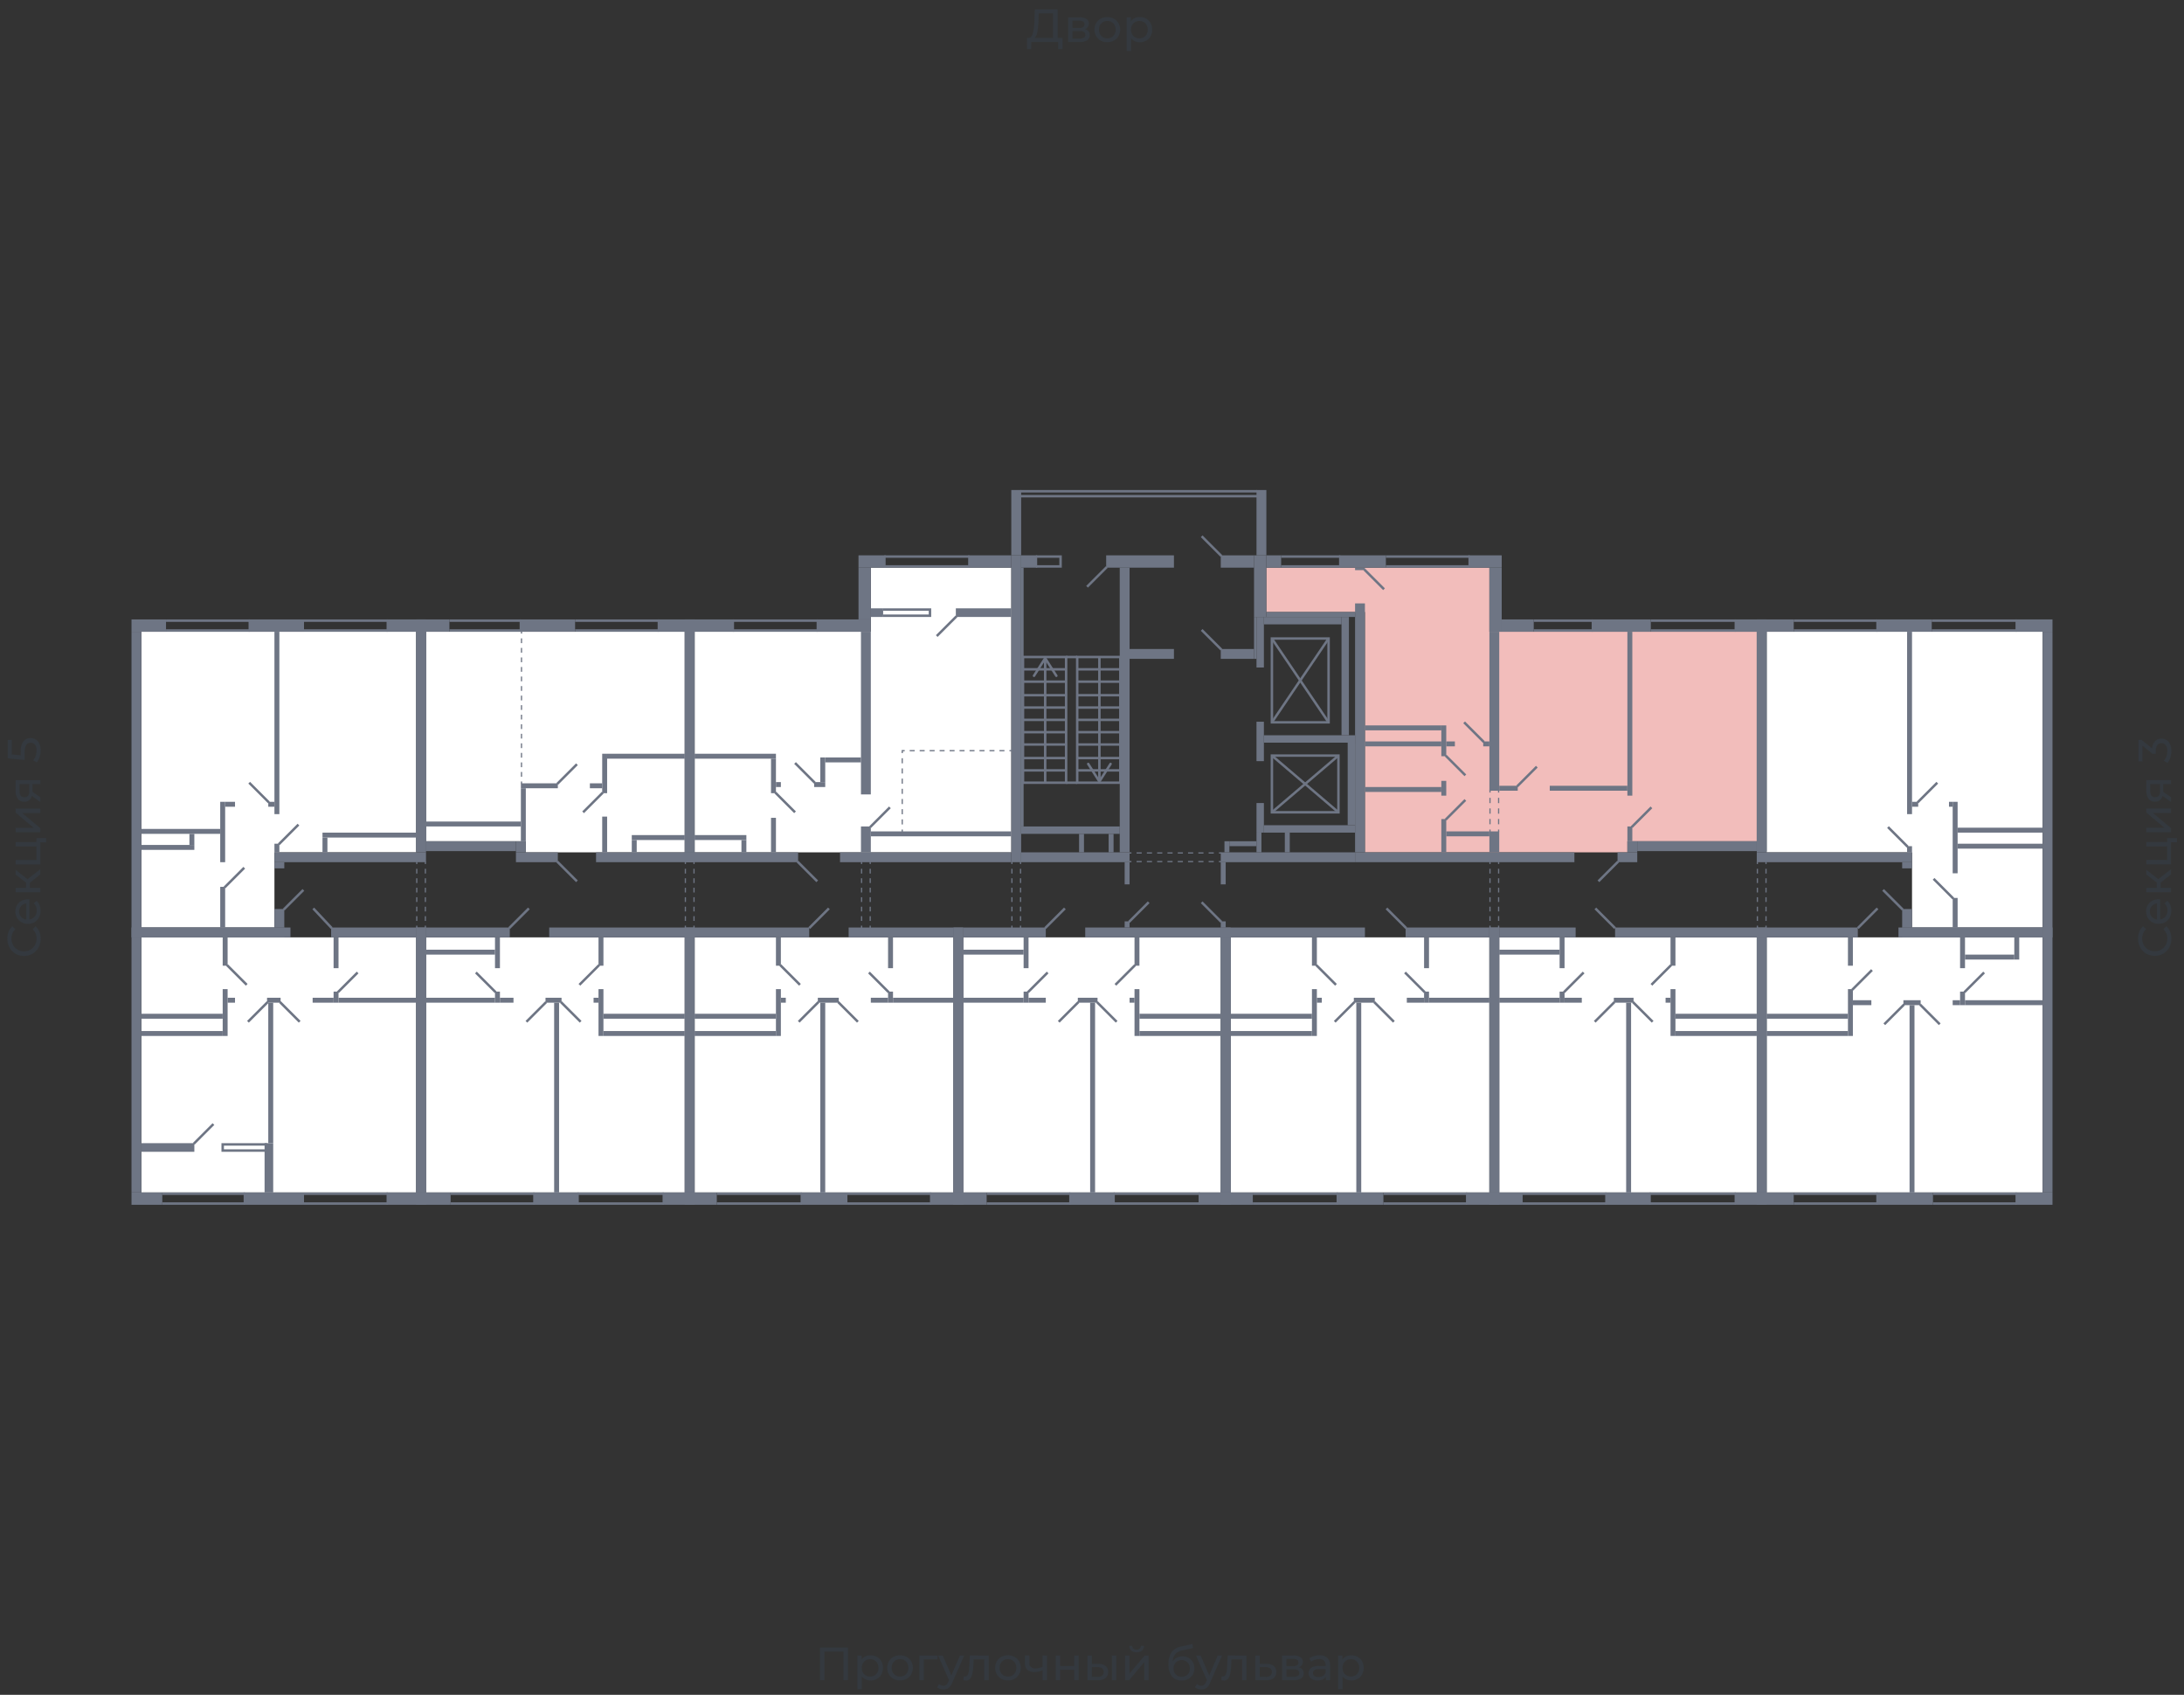 <svg xmlns="http://www.w3.org/2000/svg" width="656" height="509" viewBox="0 0 656 509">
  <rect x="0" y="0" width="656" height="509" fill="#333333" stroke="none"/>
  <title>1-2-2_4s_2-5fl</title>
  <g id="Слой_2" data-name="Слой 2">
    <g id="_1-2-2_4s_2-5fl" data-name="1-2-2_4s_2-5fl">
      <rect width="656" height="509" fill="none"/>
      <g id="hover">
        <polygon id="_1-2-2_4s_2-5fl_1" data-name="1-2-2_4s_2-5fl_1" points="380.37 183.809 380.37 170.485 447.36 170.485 447.36 189.731 527.674 189.731 527.674 252.649 488.812 252.649 488.812 255.98 409.979 255.98 409.979 183.809 380.37 183.809" fill="#F2BDBB"/>
        <polygon id="_1-2-2_4s_2-5fl_2" data-name="1-2-2_4s_2-5fl_2" points="530.635 255.98 530.635 189.731 613.539 189.731 613.539 278.557 574.308 278.557 574.308 255.98 530.635 255.98" fill="white"/>
        <polygon id="_1-2-2_4s_2-5fl_3" data-name="1-2-2_4s_2-5fl_3" points="530.635 281.518 558.023 281.518 613.539 281.518 613.539 358.131 530.635 358.131 530.635 281.518" fill="white"/>
        <polygon id="_1-2-2_4s_2-5fl_4" data-name="1-2-2_4s_2-5fl_4" points="485.111 281.518 527.674 281.518 527.674 358.131 450.321 358.131 450.321 281.518 485.111 281.518" fill="white"/>
        <polygon id="_1-2-2_4s_2-5fl_5" data-name="1-2-2_4s_2-5fl_5" points="369.637 281.518 409.979 281.518 447.36 281.518 447.36 358.131 369.637 358.131 369.637 281.518" fill="white"/>
        <polygon id="_1-2-2_4s_2-5fl_6" data-name="1-2-2_4s_2-5fl_6" points="289.324 281.518 314.121 281.518 366.676 281.518 366.676 358.131 289.324 358.131 289.324 281.518" fill="white"/>
        <polygon id="_1-2-2_4s_2-5fl_7" data-name="1-2-2_4s_2-5fl_7" points="208.64 281.518 254.903 281.518 286.363 281.518 286.363 358.131 208.64 358.131 208.64 281.518" fill="white"/>
        <polygon id="_1-2-2_4s_2-5fl_8" data-name="1-2-2_4s_2-5fl_8" points="205.679 281.518 205.679 358.131 127.956 358.131 127.956 281.518 164.967 281.518 205.679 281.518" fill="white"/>
        <polygon id="_1-2-2_4s_2-5fl_9" data-name="1-2-2_4s_2-5fl_9" points="124.995 281.518 124.995 358.131 42.461 358.131 42.461 281.518 87.244 281.518 124.995 281.518" fill="white"/>
        <polygon id="_1-2-2_4s_2-5fl_10" data-name="1-2-2_4s_2-5fl_10" points="82.433 278.557 42.461 278.557 42.461 189.731 124.995 189.731 124.995 255.98 82.433 255.98 82.433 278.557" fill="white"/>
        <polygon id="_1-2-2_4s_2-5fl_11" data-name="1-2-2_4s_2-5fl_11" points="127.956 252.649 127.956 189.731 205.679 189.731 205.679 255.98 157.935 255.98 157.935 252.649 127.956 252.649" fill="white"/>
        <polygon id="_1-2-2_4s_2-5fl_12" data-name="1-2-2_4s_2-5fl_12" points="208.64 255.98 208.64 189.731 261.565 189.731 261.565 170.485 303.758 170.485 303.758 255.98 208.64 255.98" fill="white"/>
      </g>
      <g id="o">
        <g>
          <line x1="416.271" y1="170.115" x2="441.438" y2="170.115" fill="none" stroke="#6e7584" stroke-miterlimit="10" stroke-width="0.74"/>
          <line x1="416.271" y1="167.154" x2="441.438" y2="167.154" fill="none" stroke="#6e7584" stroke-miterlimit="10" stroke-width="0.74"/>
          <line x1="384.812" y1="170.115" x2="402.577" y2="170.115" fill="none" stroke="#6e7584" stroke-miterlimit="10" stroke-width="0.74"/>
          <line x1="384.812" y1="167.154" x2="402.577" y2="167.154" fill="none" stroke="#6e7584" stroke-miterlimit="10" stroke-width="0.74"/>
          <line x1="495.844" y1="189.361" x2="521.382" y2="189.361" fill="none" stroke="#6e7584" stroke-miterlimit="10" stroke-width="0.74"/>
          <line x1="495.844" y1="186.4" x2="521.382" y2="186.4" fill="none" stroke="#6e7584" stroke-miterlimit="10" stroke-width="0.74"/>
          <line x1="460.684" y1="189.361" x2="478.449" y2="189.361" fill="none" stroke="#6e7584" stroke-miterlimit="10" stroke-width="0.74"/>
          <line x1="460.684" y1="186.4" x2="478.449" y2="186.4" fill="none" stroke="#6e7584" stroke-miterlimit="10" stroke-width="0.74"/>
          <line x1="563.945" y1="189.361" x2="538.777" y2="189.361" fill="none" stroke="#6e7584" stroke-miterlimit="10" stroke-width="0.74"/>
          <line x1="563.945" y1="186.4" x2="538.777" y2="186.4" fill="none" stroke="#6e7584" stroke-miterlimit="10" stroke-width="0.74"/>
          <line x1="605.767" y1="189.361" x2="580.229" y2="189.361" fill="none" stroke="#6e7584" stroke-miterlimit="10" stroke-width="0.74"/>
          <line x1="605.767" y1="186.4" x2="580.229" y2="186.4" fill="none" stroke="#6e7584" stroke-miterlimit="10" stroke-width="0.74"/>
          <line x1="563.945" y1="358.501" x2="538.777" y2="358.501" fill="none" stroke="#6e7584" stroke-miterlimit="10" stroke-width="0.74"/>
          <line x1="563.945" y1="361.462" x2="538.777" y2="361.462" fill="none" stroke="#6e7584" stroke-miterlimit="10" stroke-width="0.74"/>
          <line x1="605.767" y1="358.501" x2="580.599" y2="358.501" fill="none" stroke="#6e7584" stroke-miterlimit="10" stroke-width="0.74"/>
          <line x1="605.767" y1="361.462" x2="580.599" y2="361.462" fill="none" stroke="#6e7584" stroke-miterlimit="10" stroke-width="0.74"/>
          <line x1="495.474" y1="358.501" x2="521.382" y2="358.501" fill="none" stroke="#6e7584" stroke-miterlimit="10" stroke-width="0.74"/>
          <line x1="495.474" y1="361.462" x2="521.382" y2="361.462" fill="none" stroke="#6e7584" stroke-miterlimit="10" stroke-width="0.74"/>
          <line x1="457.353" y1="358.501" x2="482.521" y2="358.501" fill="none" stroke="#6e7584" stroke-miterlimit="10" stroke-width="0.74"/>
          <line x1="457.353" y1="361.462" x2="482.521" y2="361.462" fill="none" stroke="#6e7584" stroke-miterlimit="10" stroke-width="0.74"/>
          <line x1="401.837" y1="358.501" x2="376.299" y2="358.501" fill="none" stroke="#6e7584" stroke-miterlimit="10" stroke-width="0.74"/>
          <line x1="401.837" y1="361.462" x2="376.299" y2="361.462" fill="none" stroke="#6e7584" stroke-miterlimit="10" stroke-width="0.74"/>
          <line x1="440.698" y1="358.501" x2="415.531" y2="358.501" fill="none" stroke="#6e7584" stroke-miterlimit="10" stroke-width="0.74"/>
          <line x1="440.698" y1="361.462" x2="415.531" y2="361.462" fill="none" stroke="#6e7584" stroke-miterlimit="10" stroke-width="0.74"/>
          <line x1="334.477" y1="358.501" x2="360.385" y2="358.501" fill="none" stroke="#6e7584" stroke-miterlimit="10" stroke-width="0.74"/>
          <line x1="334.477" y1="361.462" x2="360.385" y2="361.462" fill="none" stroke="#6e7584" stroke-miterlimit="10" stroke-width="0.74"/>
          <line x1="296.356" y1="358.501" x2="321.523" y2="358.501" fill="none" stroke="#6e7584" stroke-miterlimit="10" stroke-width="0.74"/>
          <line x1="296.356" y1="361.462" x2="321.523" y2="361.462" fill="none" stroke="#6e7584" stroke-miterlimit="10" stroke-width="0.74"/>
          <line x1="240.839" y1="358.501" x2="215.302" y2="358.501" fill="none" stroke="#6e7584" stroke-miterlimit="10" stroke-width="0.74"/>
          <line x1="240.839" y1="361.462" x2="215.302" y2="361.462" fill="none" stroke="#6e7584" stroke-miterlimit="10" stroke-width="0.74"/>
          <line x1="279.701" y1="358.501" x2="254.533" y2="358.501" fill="none" stroke="#6e7584" stroke-miterlimit="10" stroke-width="0.74"/>
          <line x1="279.701" y1="361.462" x2="254.533" y2="361.462" fill="none" stroke="#6e7584" stroke-miterlimit="10" stroke-width="0.74"/>
          <line x1="173.479" y1="358.501" x2="199.387" y2="358.501" fill="none" stroke="#6e7584" stroke-miterlimit="10" stroke-width="0.74"/>
          <line x1="173.479" y1="361.462" x2="199.387" y2="361.462" fill="none" stroke="#6e7584" stroke-miterlimit="10" stroke-width="0.74"/>
          <line x1="135.358" y1="358.501" x2="160.526" y2="358.501" fill="none" stroke="#6e7584" stroke-miterlimit="10" stroke-width="0.74"/>
          <line x1="135.358" y1="361.462" x2="160.526" y2="361.462" fill="none" stroke="#6e7584" stroke-miterlimit="10" stroke-width="0.74"/>
          <line x1="73.55" y1="358.501" x2="48.753" y2="358.501" fill="none" stroke="#6e7584" stroke-miterlimit="10" stroke-width="0.74"/>
          <line x1="73.55" y1="361.462" x2="48.753" y2="361.462" fill="none" stroke="#6e7584" stroke-miterlimit="10" stroke-width="0.74"/>
          <line x1="116.483" y1="358.501" x2="91.315" y2="358.501" fill="none" stroke="#6e7584" stroke-miterlimit="10" stroke-width="0.74"/>
          <line x1="116.483" y1="361.462" x2="91.315" y2="361.462" fill="none" stroke="#6e7584" stroke-miterlimit="10" stroke-width="0.74"/>
          <polyline points="80.212 343.696 66.888 343.696 66.888 345.547 80.212 345.547" fill="none" stroke="#6e7584" stroke-miterlimit="10" stroke-width="0.74"/>
          <line x1="91.315" y1="189.361" x2="116.483" y2="189.361" fill="none" stroke="#6e7584" stroke-miterlimit="10" stroke-width="0.74"/>
          <line x1="91.315" y1="186.4" x2="116.483" y2="186.4" fill="none" stroke="#6e7584" stroke-miterlimit="10" stroke-width="0.74"/>
          <line x1="49.863" y1="189.361" x2="75.03" y2="189.361" fill="none" stroke="#6e7584" stroke-miterlimit="10" stroke-width="0.74"/>
          <line x1="49.863" y1="186.4" x2="75.03" y2="186.4" fill="none" stroke="#6e7584" stroke-miterlimit="10" stroke-width="0.74"/>
          <line x1="172.739" y1="189.361" x2="197.907" y2="189.361" fill="none" stroke="#6e7584" stroke-miterlimit="10" stroke-width="0.74"/>
          <line x1="172.739" y1="186.4" x2="197.907" y2="186.4" fill="none" stroke="#6e7584" stroke-miterlimit="10" stroke-width="0.74"/>
          <line x1="134.988" y1="189.361" x2="156.454" y2="189.361" fill="none" stroke="#6e7584" stroke-miterlimit="10" stroke-width="0.74"/>
          <line x1="134.988" y1="186.4" x2="156.454" y2="186.4" fill="none" stroke="#6e7584" stroke-miterlimit="10" stroke-width="0.74"/>
          <polyline points="265.267 184.92 279.331 184.92 279.331 183.069 265.267 183.069" fill="none" stroke="#6e7584" stroke-miterlimit="10" stroke-width="0.74"/>
          <line x1="220.113" y1="189.361" x2="245.651" y2="189.361" fill="none" stroke="#6e7584" stroke-miterlimit="10" stroke-width="0.74"/>
          <line x1="220.113" y1="186.4" x2="245.651" y2="186.4" fill="none" stroke="#6e7584" stroke-miterlimit="10" stroke-width="0.74"/>
          <line x1="265.637" y1="170.115" x2="291.174" y2="170.115" fill="none" stroke="#6e7584" stroke-miterlimit="10" stroke-width="0.74"/>
          <line x1="265.637" y1="167.154" x2="291.174" y2="167.154" fill="none" stroke="#6e7584" stroke-miterlimit="10" stroke-width="0.74"/>
        </g>
      </g>
      <g id="d">
        <g>
          <line x1="490.108" y1="248.393" x2="496.03" y2="242.471" fill="none" stroke="#6e7584" stroke-miterlimit="10" stroke-width="0.74"/>
          <line x1="415.716" y1="176.962" x2="409.794" y2="171.04" fill="none" stroke="#6e7584" stroke-miterlimit="10" stroke-width="0.74"/>
          <line x1="455.688" y1="236.18" x2="461.609" y2="230.258" fill="none" stroke="#6e7584" stroke-miterlimit="10" stroke-width="0.74"/>
          <line x1="445.695" y1="222.856" x2="439.773" y2="216.934" fill="none" stroke="#6e7584" stroke-miterlimit="10" stroke-width="0.74"/>
          <line x1="480.115" y1="264.678" x2="486.037" y2="258.756" fill="none" stroke="#6e7584" stroke-miterlimit="10" stroke-width="0.74"/>
          <line x1="440.143" y1="232.849" x2="434.221" y2="226.927" fill="none" stroke="#6e7584" stroke-miterlimit="10" stroke-width="0.74"/>
          <line x1="440.143" y1="240.251" x2="434.221" y2="246.173" fill="none" stroke="#6e7584" stroke-miterlimit="10" stroke-width="0.74"/>
          <g>
            <line x1="447.545" y1="249.874" x2="447.545" y2="249.133" fill="none" stroke="#6e7584" stroke-miterlimit="10" stroke-width="0.37"/>
            <line x1="447.545" y1="247.547" x2="447.545" y2="238.823" fill="none" stroke="#6e7584" stroke-miterlimit="10" stroke-width="0.37" stroke-dasharray="1.586 1.586"/>
            <line x1="447.545" y1="238.03" x2="447.545" y2="237.29" fill="none" stroke="#6e7584" stroke-miterlimit="10" stroke-width="0.37"/>
          </g>
          <g>
            <line x1="450.136" y1="249.874" x2="450.136" y2="249.133" fill="none" stroke="#6e7584" stroke-miterlimit="10" stroke-width="0.37"/>
            <line x1="450.136" y1="247.547" x2="450.136" y2="238.823" fill="none" stroke="#6e7584" stroke-miterlimit="10" stroke-width="0.37" stroke-dasharray="1.586 1.586"/>
            <line x1="450.136" y1="238.03" x2="450.136" y2="237.29" fill="none" stroke="#6e7584" stroke-miterlimit="10" stroke-width="0.37"/>
          </g>
          <line x1="573.012" y1="254.315" x2="567.09" y2="248.393" fill="none" stroke="#6e7584" stroke-miterlimit="10" stroke-width="0.74"/>
          <line x1="571.532" y1="273.191" x2="565.61" y2="267.269" fill="none" stroke="#6e7584" stroke-miterlimit="10" stroke-width="0.74"/>
          <line x1="575.973" y1="240.991" x2="581.895" y2="235.069" fill="none" stroke="#6e7584" stroke-miterlimit="10" stroke-width="0.74"/>
          <line x1="580.784" y1="263.938" x2="586.706" y2="269.86" fill="none" stroke="#6e7584" stroke-miterlimit="10" stroke-width="0.74"/>
          <line x1="562.279" y1="291.326" x2="556.357" y2="297.248" fill="none" stroke="#6e7584" stroke-miterlimit="10" stroke-width="0.74"/>
          <line x1="563.945" y1="272.82" x2="558.023" y2="278.742" fill="none" stroke="#6e7584" stroke-miterlimit="10" stroke-width="0.74"/>
          <line x1="576.713" y1="301.689" x2="582.635" y2="307.611" fill="none" stroke="#6e7584" stroke-miterlimit="10" stroke-width="0.74"/>
          <line x1="571.902" y1="301.689" x2="565.98" y2="307.611" fill="none" stroke="#6e7584" stroke-miterlimit="10" stroke-width="0.74"/>
          <line x1="590.037" y1="297.988" x2="595.959" y2="292.066" fill="none" stroke="#6e7584" stroke-miterlimit="10" stroke-width="0.74"/>
          <line x1="496.03" y1="295.767" x2="501.951" y2="289.845" fill="none" stroke="#6e7584" stroke-miterlimit="10" stroke-width="0.74"/>
          <line x1="479.19" y1="272.82" x2="485.111" y2="278.742" fill="none" stroke="#6e7584" stroke-miterlimit="10" stroke-width="0.74"/>
          <line x1="484.926" y1="300.949" x2="479.004" y2="306.87" fill="none" stroke="#6e7584" stroke-miterlimit="10" stroke-width="0.74"/>
          <line x1="490.478" y1="300.949" x2="496.4" y2="306.87" fill="none" stroke="#6e7584" stroke-miterlimit="10" stroke-width="0.74"/>
          <line x1="469.752" y1="297.988" x2="475.674" y2="292.066" fill="none" stroke="#6e7584" stroke-miterlimit="10" stroke-width="0.74"/>
          <line x1="401.282" y1="295.767" x2="395.36" y2="289.845" fill="none" stroke="#6e7584" stroke-miterlimit="10" stroke-width="0.74"/>
          <line x1="416.456" y1="272.82" x2="422.378" y2="278.742" fill="none" stroke="#6e7584" stroke-miterlimit="10" stroke-width="0.74"/>
          <line x1="412.755" y1="300.949" x2="418.677" y2="306.87" fill="none" stroke="#6e7584" stroke-miterlimit="10" stroke-width="0.74"/>
          <line x1="406.833" y1="300.949" x2="400.911" y2="306.87" fill="none" stroke="#6e7584" stroke-miterlimit="10" stroke-width="0.74"/>
          <line x1="427.929" y1="297.988" x2="422.008" y2="292.066" fill="none" stroke="#6e7584" stroke-miterlimit="10" stroke-width="0.74"/>
          <line x1="335.032" y1="295.767" x2="340.954" y2="289.845" fill="none" stroke="#6e7584" stroke-miterlimit="10" stroke-width="0.74"/>
          <line x1="319.858" y1="272.82" x2="313.936" y2="278.742" fill="none" stroke="#6e7584" stroke-miterlimit="10" stroke-width="0.74"/>
          <line x1="323.929" y1="300.949" x2="318.007" y2="306.87" fill="none" stroke="#6e7584" stroke-miterlimit="10" stroke-width="0.74"/>
          <line x1="329.48" y1="300.949" x2="335.402" y2="306.87" fill="none" stroke="#6e7584" stroke-miterlimit="10" stroke-width="0.74"/>
          <line x1="308.754" y1="297.988" x2="314.676" y2="292.066" fill="none" stroke="#6e7584" stroke-miterlimit="10" stroke-width="0.74"/>
          <line x1="240.284" y1="295.767" x2="234.362" y2="289.845" fill="none" stroke="#6e7584" stroke-miterlimit="10" stroke-width="0.74"/>
          <line x1="248.982" y1="272.82" x2="243.06" y2="278.742" fill="none" stroke="#6e7584" stroke-miterlimit="10" stroke-width="0.74"/>
          <line x1="251.758" y1="300.949" x2="257.679" y2="306.87" fill="none" stroke="#6e7584" stroke-miterlimit="10" stroke-width="0.74"/>
          <line x1="245.836" y1="300.949" x2="239.914" y2="306.87" fill="none" stroke="#6e7584" stroke-miterlimit="10" stroke-width="0.74"/>
          <line x1="266.932" y1="297.988" x2="261.01" y2="292.066" fill="none" stroke="#6e7584" stroke-miterlimit="10" stroke-width="0.74"/>
          <line x1="174.035" y1="295.767" x2="179.956" y2="289.845" fill="none" stroke="#6e7584" stroke-miterlimit="10" stroke-width="0.74"/>
          <line x1="158.86" y1="272.82" x2="152.938" y2="278.742" fill="none" stroke="#6e7584" stroke-miterlimit="10" stroke-width="0.74"/>
          <line x1="164.042" y1="300.949" x2="158.12" y2="306.87" fill="none" stroke="#6e7584" stroke-miterlimit="10" stroke-width="0.74"/>
          <line x1="168.483" y1="300.949" x2="174.405" y2="306.87" fill="none" stroke="#6e7584" stroke-miterlimit="10" stroke-width="0.74"/>
          <line x1="148.867" y1="297.988" x2="142.945" y2="292.066" fill="none" stroke="#6e7584" stroke-miterlimit="10" stroke-width="0.74"/>
          <line x1="74.105" y1="295.767" x2="68.183" y2="289.845" fill="none" stroke="#6e7584" stroke-miterlimit="10" stroke-width="0.74"/>
          <line x1="94.091" y1="272.82" x2="99.643" y2="278.742" fill="none" stroke="#6e7584" stroke-miterlimit="10" stroke-width="0.74"/>
          <line x1="84.098" y1="300.949" x2="90.02" y2="306.87" fill="none" stroke="#6e7584" stroke-miterlimit="10" stroke-width="0.74"/>
          <line x1="80.397" y1="300.949" x2="74.475" y2="306.87" fill="none" stroke="#6e7584" stroke-miterlimit="10" stroke-width="0.74"/>
          <line x1="101.493" y1="297.988" x2="107.415" y2="292.066" fill="none" stroke="#6e7584" stroke-miterlimit="10" stroke-width="0.74"/>
          <line x1="64.112" y1="337.589" x2="58.191" y2="343.511" fill="none" stroke="#6e7584" stroke-miterlimit="10" stroke-width="0.74"/>
          <line x1="83.728" y1="253.575" x2="89.65" y2="247.653" fill="none" stroke="#6e7584" stroke-miterlimit="10" stroke-width="0.74"/>
          <line x1="85.208" y1="273.191" x2="91.13" y2="267.269" fill="none" stroke="#6e7584" stroke-miterlimit="10" stroke-width="0.74"/>
          <line x1="80.767" y1="240.991" x2="74.845" y2="235.069" fill="none" stroke="#6e7584" stroke-miterlimit="10" stroke-width="0.74"/>
          <line x1="73.365" y1="260.607" x2="67.443" y2="266.529" fill="none" stroke="#6e7584" stroke-miterlimit="10" stroke-width="0.74"/>
          <line x1="175.145" y1="243.952" x2="181.067" y2="238.03" fill="none" stroke="#6e7584" stroke-miterlimit="10" stroke-width="0.74"/>
          <line x1="173.294" y1="264.678" x2="167.373" y2="258.756" fill="none" stroke="#6e7584" stroke-miterlimit="10" stroke-width="0.74"/>
          <line x1="167.373" y1="235.439" x2="173.294" y2="229.518" fill="none" stroke="#6e7584" stroke-miterlimit="10" stroke-width="0.74"/>
          <line x1="287.288" y1="185.105" x2="281.366" y2="191.026" fill="none" stroke="#6e7584" stroke-miterlimit="10" stroke-width="0.74"/>
          <line x1="232.882" y1="238.03" x2="238.804" y2="243.952" fill="none" stroke="#6e7584" stroke-miterlimit="10" stroke-width="0.74"/>
          <line x1="244.725" y1="235.069" x2="238.804" y2="229.148" fill="none" stroke="#6e7584" stroke-miterlimit="10" stroke-width="0.74"/>
          <line x1="239.544" y1="258.756" x2="245.466" y2="264.678" fill="none" stroke="#6e7584" stroke-miterlimit="10" stroke-width="0.74"/>
          <line x1="267.302" y1="242.471" x2="261.38" y2="248.393" fill="none" stroke="#6e7584" stroke-miterlimit="10" stroke-width="0.74"/>
          <g>
            <line x1="156.64" y1="189.546" x2="156.64" y2="190.286" fill="none" stroke="#6e7584" stroke-miterlimit="10" stroke-width="0.37"/>
            <line x1="156.64" y1="191.719" x2="156.64" y2="233.983" fill="none" stroke="#6e7584" stroke-miterlimit="10" stroke-width="0.37" stroke-dasharray="1.433 1.433"/>
            <line x1="156.64" y1="234.699" x2="156.64" y2="235.439" fill="none" stroke="#6e7584" stroke-miterlimit="10" stroke-width="0.37"/>
          </g>
          <g>
            <line x1="271.003" y1="249.874" x2="271.003" y2="249.133" fill="none" stroke="#6e7584" stroke-miterlimit="10" stroke-width="0.37"/>
            <line x1="271.003" y1="247.604" x2="271.003" y2="226.952" fill="none" stroke="#6e7584" stroke-miterlimit="10" stroke-width="0.37" stroke-dasharray="1.53 1.53"/>
            <polyline points="271.003 226.187 271.003 225.446 271.743 225.446" fill="none" stroke="#6e7584" stroke-miterlimit="10" stroke-width="0.37"/>
            <line x1="273.241" y1="225.446" x2="302.454" y2="225.446" fill="none" stroke="#6e7584" stroke-miterlimit="10" stroke-width="0.37" stroke-dasharray="1.498 1.498"/>
            <line x1="303.203" y1="225.446" x2="303.943" y2="225.446" fill="none" stroke="#6e7584" stroke-miterlimit="10" stroke-width="0.37"/>
          </g>
        </g>
        <g>
          <g>
            <line x1="450.136" y1="278.742" x2="450.136" y2="278.002" fill="none" stroke="#6e7584" stroke-miterlimit="10" stroke-width="0.37"/>
            <line x1="450.136" y1="276.578" x2="450.136" y2="260.208" fill="none" stroke="#6e7584" stroke-miterlimit="10" stroke-width="0.37" stroke-dasharray="1.423 1.423"/>
            <line x1="450.136" y1="259.496" x2="450.136" y2="258.756" fill="none" stroke="#6e7584" stroke-miterlimit="10" stroke-width="0.37"/>
          </g>
          <g>
            <line x1="447.545" y1="278.742" x2="447.545" y2="278.002" fill="none" stroke="#6e7584" stroke-miterlimit="10" stroke-width="0.37"/>
            <line x1="447.545" y1="276.578" x2="447.545" y2="260.208" fill="none" stroke="#6e7584" stroke-miterlimit="10" stroke-width="0.37" stroke-dasharray="1.423 1.423"/>
            <line x1="447.545" y1="259.496" x2="447.545" y2="258.756" fill="none" stroke="#6e7584" stroke-miterlimit="10" stroke-width="0.37"/>
          </g>
          <g>
            <line x1="530.45" y1="278.742" x2="530.45" y2="278.002" fill="none" stroke="#6e7584" stroke-miterlimit="10" stroke-width="0.37"/>
            <line x1="530.45" y1="276.578" x2="530.45" y2="260.208" fill="none" stroke="#6e7584" stroke-miterlimit="10" stroke-width="0.37" stroke-dasharray="1.423 1.423"/>
            <line x1="530.45" y1="259.496" x2="530.45" y2="258.756" fill="none" stroke="#6e7584" stroke-miterlimit="10" stroke-width="0.37"/>
          </g>
          <g>
            <line x1="527.859" y1="278.742" x2="527.859" y2="278.002" fill="none" stroke="#6e7584" stroke-miterlimit="10" stroke-width="0.37"/>
            <line x1="527.859" y1="276.578" x2="527.859" y2="260.208" fill="none" stroke="#6e7584" stroke-miterlimit="10" stroke-width="0.37" stroke-dasharray="1.423 1.423"/>
            <line x1="527.859" y1="259.496" x2="527.859" y2="258.756" fill="none" stroke="#6e7584" stroke-miterlimit="10" stroke-width="0.37"/>
          </g>
          <g>
            <line x1="306.534" y1="278.742" x2="306.534" y2="278.002" fill="none" stroke="#6e7584" stroke-miterlimit="10" stroke-width="0.37"/>
            <line x1="306.534" y1="276.578" x2="306.534" y2="260.208" fill="none" stroke="#6e7584" stroke-miterlimit="10" stroke-width="0.37" stroke-dasharray="1.423 1.423"/>
            <line x1="306.534" y1="259.496" x2="306.534" y2="258.756" fill="none" stroke="#6e7584" stroke-miterlimit="10" stroke-width="0.37"/>
          </g>
          <g>
            <line x1="303.943" y1="278.742" x2="303.943" y2="278.002" fill="none" stroke="#6e7584" stroke-miterlimit="10" stroke-width="0.37"/>
            <line x1="303.943" y1="276.578" x2="303.943" y2="260.208" fill="none" stroke="#6e7584" stroke-miterlimit="10" stroke-width="0.37" stroke-dasharray="1.423 1.423"/>
            <line x1="303.943" y1="259.496" x2="303.943" y2="258.756" fill="none" stroke="#6e7584" stroke-miterlimit="10" stroke-width="0.37"/>
          </g>
          <g>
            <line x1="261.38" y1="278.742" x2="261.38" y2="278.002" fill="none" stroke="#6e7584" stroke-miterlimit="10" stroke-width="0.37"/>
            <line x1="261.38" y1="276.578" x2="261.38" y2="260.208" fill="none" stroke="#6e7584" stroke-miterlimit="10" stroke-width="0.37" stroke-dasharray="1.423 1.423"/>
            <line x1="261.38" y1="259.496" x2="261.38" y2="258.756" fill="none" stroke="#6e7584" stroke-miterlimit="10" stroke-width="0.37"/>
          </g>
          <g>
            <line x1="258.79" y1="278.742" x2="258.79" y2="278.002" fill="none" stroke="#6e7584" stroke-miterlimit="10" stroke-width="0.37"/>
            <line x1="258.79" y1="276.578" x2="258.79" y2="260.208" fill="none" stroke="#6e7584" stroke-miterlimit="10" stroke-width="0.37" stroke-dasharray="1.423 1.423"/>
            <line x1="258.79" y1="259.496" x2="258.79" y2="258.756" fill="none" stroke="#6e7584" stroke-miterlimit="10" stroke-width="0.37"/>
          </g>
          <g>
            <line x1="208.455" y1="278.742" x2="208.455" y2="278.002" fill="none" stroke="#6e7584" stroke-miterlimit="10" stroke-width="0.37"/>
            <line x1="208.455" y1="276.578" x2="208.455" y2="260.208" fill="none" stroke="#6e7584" stroke-miterlimit="10" stroke-width="0.37" stroke-dasharray="1.423 1.423"/>
            <line x1="208.455" y1="259.496" x2="208.455" y2="258.756" fill="none" stroke="#6e7584" stroke-miterlimit="10" stroke-width="0.37"/>
          </g>
          <g>
            <line x1="205.864" y1="278.742" x2="205.864" y2="278.002" fill="none" stroke="#6e7584" stroke-miterlimit="10" stroke-width="0.37"/>
            <line x1="205.864" y1="276.578" x2="205.864" y2="260.208" fill="none" stroke="#6e7584" stroke-miterlimit="10" stroke-width="0.37" stroke-dasharray="1.423 1.423"/>
            <line x1="205.864" y1="259.496" x2="205.864" y2="258.756" fill="none" stroke="#6e7584" stroke-miterlimit="10" stroke-width="0.37"/>
          </g>
          <g>
            <line x1="127.771" y1="278.742" x2="127.771" y2="278.002" fill="none" stroke="#6e7584" stroke-miterlimit="10" stroke-width="0.37"/>
            <line x1="127.771" y1="276.578" x2="127.771" y2="260.208" fill="none" stroke="#6e7584" stroke-miterlimit="10" stroke-width="0.37" stroke-dasharray="1.423 1.423"/>
            <line x1="127.771" y1="259.496" x2="127.771" y2="258.756" fill="none" stroke="#6e7584" stroke-miterlimit="10" stroke-width="0.37"/>
          </g>
          <g>
            <line x1="125.18" y1="278.742" x2="125.18" y2="278.002" fill="none" stroke="#6e7584" stroke-miterlimit="10" stroke-width="0.37"/>
            <line x1="125.18" y1="276.578" x2="125.18" y2="260.208" fill="none" stroke="#6e7584" stroke-miterlimit="10" stroke-width="0.37" stroke-dasharray="1.423 1.423"/>
            <line x1="125.18" y1="259.496" x2="125.18" y2="258.756" fill="none" stroke="#6e7584" stroke-miterlimit="10" stroke-width="0.37"/>
          </g>
          <line x1="339.103" y1="276.892" x2="345.025" y2="270.97" fill="none" stroke="#6e7584" stroke-miterlimit="10" stroke-width="0.74"/>
          <line x1="366.861" y1="276.892" x2="360.94" y2="270.97" fill="none" stroke="#6e7584" stroke-miterlimit="10" stroke-width="0.74"/>
          <line x1="366.861" y1="195.097" x2="360.94" y2="189.176" fill="none" stroke="#6e7584" stroke-miterlimit="10" stroke-width="0.74"/>
          <g>
            <rect x="307.274" y="197.318" width="12.954" height="37.751" fill="none" stroke="#6e7584" stroke-miterlimit="10" stroke-width="0.74"/>
            <g>
              <line x1="313.936" y1="235.069" x2="313.936" y2="198.208" fill="none" stroke="#6e7584" stroke-miterlimit="10" stroke-width="0.74"/>
              <path d="M317.489,203.267a.37.37,0,0,1-.511-.114l-3.042-4.776-3.042,4.776a.37.37,0,1,1-.625-.4l3.355-5.267a.37.37,0,0,1,.624,0l3.354,5.267a.37.37,0,0,1-.113.511Z" fill="#6e7584"/>
            </g>
            <line x1="307.274" y1="201.019" x2="320.228" y2="201.019" fill="none" stroke="#6e7584" stroke-miterlimit="10" stroke-width="0.74"/>
            <line x1="307.274" y1="204.72" x2="320.228" y2="204.72" fill="none" stroke="#6e7584" stroke-miterlimit="10" stroke-width="0.74"/>
            <line x1="307.274" y1="208.792" x2="320.228" y2="208.792" fill="none" stroke="#6e7584" stroke-miterlimit="10" stroke-width="0.74"/>
            <line x1="307.274" y1="212.493" x2="320.228" y2="212.493" fill="none" stroke="#6e7584" stroke-miterlimit="10" stroke-width="0.74"/>
            <line x1="307.274" y1="216.194" x2="320.228" y2="216.194" fill="none" stroke="#6e7584" stroke-miterlimit="10" stroke-width="0.74"/>
            <line x1="307.274" y1="219.895" x2="320.228" y2="219.895" fill="none" stroke="#6e7584" stroke-miterlimit="10" stroke-width="0.74"/>
            <line x1="307.274" y1="223.596" x2="320.228" y2="223.596" fill="none" stroke="#6e7584" stroke-miterlimit="10" stroke-width="0.74"/>
            <line x1="307.274" y1="227.667" x2="320.228" y2="227.667" fill="none" stroke="#6e7584" stroke-miterlimit="10" stroke-width="0.74"/>
            <line x1="307.274" y1="231.368" x2="320.228" y2="231.368" fill="none" stroke="#6e7584" stroke-miterlimit="10" stroke-width="0.74"/>
          </g>
          <g>
            <rect x="323.559" y="197.318" width="12.954" height="37.751" fill="none" stroke="#6e7584" stroke-miterlimit="10" stroke-width="0.74"/>
            <g>
              <line x1="330.221" y1="234.179" x2="330.221" y2="197.318" fill="none" stroke="#6e7584" stroke-miterlimit="10" stroke-width="0.74"/>
              <path d="M333.774,229.12a.372.372,0,0,0-.512.114l-3.041,4.776-3.042-4.776a.37.37,0,1,0-.625.4l3.354,5.266a.371.371,0,0,0,.625,0l3.354-5.266a.371.371,0,0,0-.113-.512Z" fill="#6e7584"/>
            </g>
            <line x1="323.559" y1="201.019" x2="336.513" y2="201.019" fill="none" stroke="#6e7584" stroke-miterlimit="10" stroke-width="0.74"/>
            <line x1="323.559" y1="204.72" x2="336.513" y2="204.72" fill="none" stroke="#6e7584" stroke-miterlimit="10" stroke-width="0.74"/>
            <line x1="323.559" y1="208.792" x2="336.513" y2="208.792" fill="none" stroke="#6e7584" stroke-miterlimit="10" stroke-width="0.74"/>
            <line x1="323.559" y1="212.493" x2="336.513" y2="212.493" fill="none" stroke="#6e7584" stroke-miterlimit="10" stroke-width="0.74"/>
            <line x1="323.559" y1="216.194" x2="336.513" y2="216.194" fill="none" stroke="#6e7584" stroke-miterlimit="10" stroke-width="0.74"/>
            <line x1="323.559" y1="219.895" x2="336.513" y2="219.895" fill="none" stroke="#6e7584" stroke-miterlimit="10" stroke-width="0.74"/>
            <line x1="323.559" y1="223.596" x2="336.513" y2="223.596" fill="none" stroke="#6e7584" stroke-miterlimit="10" stroke-width="0.74"/>
            <line x1="323.559" y1="227.667" x2="336.513" y2="227.667" fill="none" stroke="#6e7584" stroke-miterlimit="10" stroke-width="0.74"/>
            <line x1="323.559" y1="231.368" x2="336.513" y2="231.368" fill="none" stroke="#6e7584" stroke-miterlimit="10" stroke-width="0.74"/>
          </g>
          <line x1="320.228" y1="235.069" x2="323.559" y2="235.069" fill="none" stroke="#6e7584" stroke-miterlimit="10" stroke-width="0.74"/>
          <line x1="320.228" y1="197.318" x2="323.559" y2="197.318" fill="none" stroke="#6e7584" stroke-miterlimit="10" stroke-width="0.74"/>
          <rect x="377.965" y="195.838" width="25.167" height="17.025" transform="translate(186.198 594.899) rotate(-90)" fill="none" stroke="#6e7584" stroke-miterlimit="10" stroke-width="0.74"/>
          <line x1="382.036" y1="216.934" x2="399.061" y2="191.767" fill="none" stroke="#6e7584" stroke-miterlimit="10" stroke-width="0.74"/>
          <line x1="399.061" y1="216.934" x2="382.036" y2="191.767" fill="none" stroke="#6e7584" stroke-miterlimit="10" stroke-width="0.74"/>
          <rect x="383.516" y="225.446" width="17.025" height="19.986" transform="translate(156.589 627.468) rotate(-90)" fill="none" stroke="#6e7584" stroke-miterlimit="10" stroke-width="0.74"/>
          <line x1="382.036" y1="243.952" x2="402.022" y2="226.927" fill="none" stroke="#6e7584" stroke-miterlimit="10" stroke-width="0.74"/>
          <line x1="402.022" y1="243.952" x2="382.036" y2="226.927" fill="none" stroke="#6e7584" stroke-miterlimit="10" stroke-width="0.74"/>
          <g>
            <line x1="339.103" y1="258.756" x2="339.843" y2="258.756" fill="none" stroke="#6e7584" stroke-miterlimit="10" stroke-width="0.37"/>
            <line x1="341.389" y1="258.756" x2="365.348" y2="258.756" fill="none" stroke="#6e7584" stroke-miterlimit="10" stroke-width="0.37" stroke-dasharray="1.546 1.546"/>
            <line x1="366.121" y1="258.756" x2="366.861" y2="258.756" fill="none" stroke="#6e7584" stroke-miterlimit="10" stroke-width="0.37"/>
          </g>
          <g>
            <line x1="339.103" y1="256.165" x2="339.843" y2="256.165" fill="none" stroke="#6e7584" stroke-miterlimit="10" stroke-width="0.37"/>
            <line x1="341.389" y1="256.165" x2="365.348" y2="256.165" fill="none" stroke="#6e7584" stroke-miterlimit="10" stroke-width="0.37" stroke-dasharray="1.546 1.546"/>
            <line x1="366.121" y1="256.165" x2="366.861" y2="256.165" fill="none" stroke="#6e7584" stroke-miterlimit="10" stroke-width="0.37"/>
          </g>
          <line x1="326.52" y1="176.222" x2="332.441" y2="170.3" fill="none" stroke="#6e7584" stroke-miterlimit="10" stroke-width="0.74"/>
          <line x1="366.861" y1="166.969" x2="360.94" y2="161.047" fill="none" stroke="#6e7584" stroke-miterlimit="10" stroke-width="0.74"/>
          <line x1="306.534" y1="147.538" x2="377.595" y2="147.538" fill="none" stroke="#6e7584" stroke-miterlimit="10" stroke-width="0.74"/>
          <line x1="306.534" y1="149.019" x2="377.595" y2="149.019" fill="none" stroke="#6e7584" stroke-miterlimit="10" stroke-width="0.74"/>
          <polyline points="311.16 167.154 318.562 167.154 318.562 170.115 311.16 170.115" fill="none" stroke="#6e7584" stroke-miterlimit="10" stroke-width="0.74"/>
        </g>
      </g>
      <g id="s">
        <g>
          <rect x="441.068" y="166.784" width="9.993" height="3.701" transform="translate(892.13 337.269) rotate(180)" fill="#6e7584"/>
          <rect x="402.207" y="166.784" width="14.064" height="3.701" fill="#6e7584"/>
          <rect x="380.37" y="166.784" width="4.441" height="3.701" fill="#6e7584"/>
          <rect x="521.012" y="186.03" width="9.623" height="3.701" transform="translate(1051.647 375.761) rotate(180)" fill="#6e7584"/>
          <rect x="478.079" y="186.03" width="17.765" height="3.701" fill="#6e7584"/>
          <rect x="451.061" y="186.03" width="9.623" height="3.701" fill="#6e7584"/>
          <rect x="424.969" y="212.123" width="47.744" height="2.961" transform="translate(235.238 662.444) rotate(-90)" fill="#6e7584"/>
          <rect x="371.118" y="217.119" width="74.762" height="2.961" transform="translate(189.899 627.098) rotate(-90)" fill="#6e7584"/>
          <rect x="496.215" y="221.19" width="65.879" height="2.961" transform="translate(306.484 751.825) rotate(-90)" fill="#6e7584"/>
          <rect x="439.588" y="178.258" width="19.246" height="3.701" transform="translate(269.103 629.319) rotate(-90)" fill="#6e7584"/>
          <rect x="487.332" y="254.5" width="2.961" height="5.922" transform="translate(231.352 746.273) rotate(-90)" fill="#6e7584"/>
          <rect x="508.243" y="236.18" width="2.961" height="35.901" transform="translate(255.594 763.853) rotate(-90)" fill="#6e7584"/>
          <rect x="438.478" y="224.521" width="2.961" height="65.879" transform="translate(182.497 697.419) rotate(-90)" fill="#6e7584"/>
          <rect x="445.695" y="251.354" width="6.292" height="2.961" transform="translate(196.006 701.675) rotate(-90)" fill="#6e7584"/>
          <rect x="369.267" y="174.186" width="18.505" height="3.701" transform="translate(202.483 554.557) rotate(-90)" fill="#6e7584"/>
          <rect x="392.954" y="171.225" width="1.48" height="26.648" transform="translate(209.145 578.244) rotate(-90)" fill="#6e7584"/>
          <rect x="428.67" y="250.244" width="9.993" height="1.48" transform="translate(182.682 684.65) rotate(-90)" fill="#6e7584"/>
          <rect x="431.445" y="235.995" width="4.441" height="1.48" transform="translate(196.931 670.401) rotate(-90)" fill="#6e7584"/>
          <rect x="429.04" y="221.745" width="9.253" height="1.48" transform="translate(211.181 656.152) rotate(-90)" fill="#6e7584"/>
          <rect x="420.712" y="207.126" width="1.48" height="22.947" transform="translate(202.853 640.052) rotate(-90)" fill="#6e7584"/>
          <rect x="420.712" y="211.937" width="1.48" height="22.947" transform="translate(198.042 644.863) rotate(-90)" fill="#6e7584"/>
          <rect x="434.962" y="222.115" width="1.48" height="2.591" transform="translate(212.291 659.113) rotate(-90)" fill="#6e7584"/>
          <rect x="420.712" y="225.631" width="1.48" height="22.947" transform="translate(184.348 658.557) rotate(-90)" fill="#6e7584"/>
          <rect x="445.695" y="222.486" width="1.48" height="1.851" transform="translate(223.024 669.846) rotate(-90)" fill="#6e7584"/>
          <rect x="452.357" y="233.959" width="1.48" height="5.552" transform="translate(216.362 689.832) rotate(-90)" fill="#6e7584"/>
          <rect x="440.143" y="243.952" width="1.48" height="12.954" transform="translate(190.454 691.312) rotate(-90)" fill="#6e7584"/>
          <rect x="476.414" y="225.076" width="1.48" height="23.317" transform="translate(240.419 713.889) rotate(-90)" fill="#6e7584"/>
          <rect x="487.332" y="249.689" width="4.441" height="1.48" transform="translate(239.124 739.981) rotate(-90)" fill="#6e7584"/>
          <rect x="407.018" y="170.485" width="2.961" height="0.74" transform="translate(816.997 341.711) rotate(180)" fill="#6e7584"/>
          <rect x="488.812" y="189.731" width="1.48" height="49.225" fill="#6e7584"/>
          <rect x="488.812" y="252.649" width="2.961" height="3.331" fill="#6e7584"/>
          <rect x="527.674" y="186.03" width="11.103" height="3.701" fill="#6e7584"/>
          <rect x="563.574" y="186.03" width="16.655" height="3.701" transform="translate(1143.804 375.761) rotate(180)" fill="#6e7584"/>
          <rect x="605.397" y="186.03" width="11.103" height="3.701" transform="translate(1221.897 375.761) rotate(180)" fill="#6e7584"/>
          <rect x="569.126" y="234.144" width="91.787" height="2.961" transform="translate(379.395 850.644) rotate(-90)" fill="#6e7584"/>
          <rect x="496.03" y="221.375" width="66.25" height="2.961" transform="translate(306.299 752.01) rotate(-90)" fill="#6e7584"/>
          <rect x="549.51" y="234.144" width="2.961" height="46.634" transform="translate(293.53 808.452) rotate(-90)" fill="#6e7584"/>
          <rect x="582.82" y="273.376" width="8.883" height="1.48" transform="translate(313.146 861.377) rotate(-90)" fill="#6e7584"/>
          <rect x="576.528" y="250.799" width="21.466" height="1.48" transform="translate(335.722 838.801) rotate(-90)" fill="#6e7584"/>
          <rect x="600.03" y="236.55" width="1.48" height="25.538" transform="translate(351.452 850.089) rotate(-90)" fill="#6e7584"/>
          <rect x="600.03" y="241.361" width="1.48" height="25.538" transform="translate(346.64 854.9) rotate(-90)" fill="#6e7584"/>
          <rect x="585.226" y="240.991" width="1.48" height="1.11" transform="translate(344.42 827.512) rotate(-90)" fill="#6e7584"/>
          <rect x="574.493" y="240.621" width="1.48" height="1.851" transform="translate(333.687 816.779) rotate(-90)" fill="#6e7584"/>
          <rect x="572.642" y="254.315" width="1.851" height="1.48" transform="translate(318.512 828.623) rotate(-90)" fill="#6e7584"/>
          <rect x="571.902" y="258.386" width="1.851" height="2.961" transform="translate(312.961 832.694) rotate(-90)" fill="#6e7584"/>
          <rect x="570.051" y="274.301" width="5.552" height="2.961" transform="translate(297.046 848.608) rotate(-90)" fill="#6e7584"/>
          <rect x="590.962" y="258.941" width="2.961" height="42.192" transform="translate(312.405 872.48) rotate(-90)" fill="#6e7584"/>
          <rect x="546.179" y="216.379" width="54.776" height="1.48" transform="translate(356.448 790.686) rotate(-90)" fill="#6e7584"/>
          <rect x="527.674" y="358.131" width="11.103" height="3.701" fill="#6e7584"/>
          <rect x="563.574" y="358.131" width="17.025" height="3.701" transform="translate(1144.174 719.962) rotate(180)" fill="#6e7584"/>
          <rect x="605.397" y="358.131" width="11.103" height="3.701" transform="translate(1221.897 719.962) rotate(180)" fill="#6e7584"/>
          <rect x="575.233" y="316.863" width="79.573" height="2.961" transform="translate(933.363 -296.676) rotate(90)" fill="#6e7584"/>
          <rect x="490.848" y="318.344" width="76.613" height="2.961" transform="translate(848.979 -209.33) rotate(90)" fill="#6e7584"/>
          <rect x="541.368" y="264.863" width="2.961" height="30.349" transform="translate(822.886 -262.811) rotate(90)" fill="#6e7584"/>
          <rect x="584.856" y="285.404" width="9.253" height="1.48" transform="translate(875.626 -303.338) rotate(90)" fill="#6e7584"/>
          <rect x="602.436" y="284.109" width="6.662" height="1.48" transform="translate(890.616 -320.918) rotate(90)" fill="#6e7584"/>
          <rect x="588.742" y="297.803" width="1.48" height="4.071" fill="#6e7584"/>
          <rect x="601.14" y="289.475" width="1.48" height="23.317" transform="translate(903.014 -300.747) rotate(90)" fill="#6e7584"/>
          <rect x="586.891" y="300.023" width="1.48" height="2.221" transform="translate(888.765 -286.498) rotate(90)" fill="#6e7584"/>
          <rect x="573.567" y="298.543" width="1.48" height="5.182" transform="translate(875.441 -273.174) rotate(90)" fill="#6e7584"/>
          <rect x="558.578" y="298.358" width="1.48" height="5.552" transform="translate(860.452 -258.184) rotate(90)" fill="#6e7584"/>
          <rect x="551.546" y="285.034" width="8.513" height="1.48" transform="translate(841.576 -270.028) rotate(90)" fill="#6e7584"/>
          <rect x="548.77" y="303.354" width="14.064" height="1.48" transform="translate(859.897 -251.708) rotate(90)" fill="#6e7584"/>
          <rect x="590.407" y="258.386" width="2.961" height="43.303" transform="translate(871.925 -311.85) rotate(90)" fill="#6e7584"/>
          <rect x="596.884" y="280.038" width="1.48" height="14.804" transform="translate(885.064 -310.185) rotate(90)" fill="#6e7584"/>
          <rect x="542.108" y="298.173" width="1.48" height="24.427" transform="translate(232.462 853.235) rotate(-90)" fill="#6e7584"/>
          <rect x="542.108" y="292.991" width="1.48" height="24.427" transform="translate(237.643 848.053) rotate(-90)" fill="#6e7584"/>
          <rect x="546.179" y="329.262" width="56.257" height="1.48" transform="translate(904.31 -244.305) rotate(90)" fill="#6e7584"/>
          <rect x="521.012" y="358.131" width="9.623" height="3.701" transform="translate(1051.647 719.962) rotate(180)" fill="#6e7584"/>
          <rect x="482.15" y="358.131" width="13.694" height="3.701" fill="#6e7584"/>
          <rect x="447.36" y="358.131" width="9.993" height="3.701" fill="#6e7584"/>
          <rect x="409.054" y="316.863" width="79.573" height="2.961" transform="translate(767.184 -130.497) rotate(90)" fill="#6e7584"/>
          <rect x="490.848" y="318.344" width="76.613" height="2.961" transform="translate(848.979 -209.33) rotate(90)" fill="#6e7584"/>
          <rect x="506.393" y="257.276" width="2.961" height="45.523" transform="translate(787.911 -227.835) rotate(90)" fill="#6e7584"/>
          <rect x="464.57" y="285.404" width="9.253" height="1.48" transform="translate(755.341 -183.052) rotate(90)" fill="#6e7584"/>
          <rect x="468.456" y="297.803" width="1.48" height="3.331" fill="#6e7584"/>
          <rect x="458.648" y="291.326" width="1.48" height="18.135" transform="translate(759.782 -158.995) rotate(90)" fill="#6e7584"/>
          <rect x="471.787" y="297.803" width="1.48" height="5.182" transform="translate(772.921 -172.134) rotate(90)" fill="#6e7584"/>
          <rect x="486.962" y="297.433" width="1.48" height="5.922" transform="translate(788.096 -187.309) rotate(90)" fill="#6e7584"/>
          <rect x="500.286" y="299.653" width="1.48" height="1.48" transform="translate(801.419 -200.632) rotate(90)" fill="#6e7584"/>
          <rect x="498.25" y="285.034" width="8.513" height="1.48" transform="translate(788.281 -216.732) rotate(90)" fill="#6e7584"/>
          <rect x="495.474" y="303.354" width="14.064" height="1.48" transform="translate(806.601 -198.412) rotate(90)" fill="#6e7584"/>
          <rect x="460.314" y="268.564" width="2.961" height="22.947" transform="translate(741.832 -181.757) rotate(90)" fill="#6e7584"/>
          <rect x="458.648" y="276.892" width="1.48" height="18.135" transform="translate(745.348 -173.429) rotate(90)" fill="#6e7584"/>
          <rect x="514.72" y="298.173" width="1.48" height="24.427" transform="translate(205.074 825.847) rotate(-90)" fill="#6e7584"/>
          <rect x="514.72" y="292.991" width="1.48" height="24.427" transform="translate(210.255 820.665) rotate(-90)" fill="#6e7584"/>
          <rect x="460.684" y="328.892" width="56.997" height="1.48" transform="translate(818.815 -159.55) rotate(90)" fill="#6e7584"/>
          <rect x="366.676" y="358.131" width="9.623" height="3.701" fill="#6e7584"/>
          <rect x="401.467" y="358.131" width="14.064" height="3.701" transform="translate(816.997 719.962) rotate(180)" fill="#6e7584"/>
          <rect x="440.328" y="358.131" width="9.993" height="3.701" transform="translate(890.649 719.962) rotate(180)" fill="#6e7584"/>
          <rect x="409.054" y="316.863" width="79.573" height="2.961" transform="translate(767.184 -130.497) rotate(90)" fill="#6e7584"/>
          <rect x="329.851" y="318.344" width="76.613" height="2.961" transform="translate(687.981 -48.333) rotate(90)" fill="#6e7584"/>
          <rect x="386.847" y="258.386" width="2.961" height="43.303" transform="translate(668.365 -108.29) rotate(90)" fill="#6e7584"/>
          <rect x="423.858" y="285.404" width="9.253" height="1.48" transform="translate(714.629 -142.34) rotate(90)" fill="#6e7584"/>
          <rect x="427.744" y="297.803" width="1.48" height="3.331" fill="#6e7584"/>
          <rect x="437.552" y="291.326" width="1.48" height="18.135" transform="translate(738.686 -137.899) rotate(90)" fill="#6e7584"/>
          <rect x="424.413" y="297.803" width="1.48" height="5.182" transform="translate(725.547 -124.76) rotate(90)" fill="#6e7584"/>
          <rect x="409.054" y="297.248" width="1.48" height="6.292" transform="translate(710.188 -109.401) rotate(90)" fill="#6e7584"/>
          <rect x="395.545" y="299.653" width="1.48" height="1.48" transform="translate(696.679 -95.892) rotate(90)" fill="#6e7584"/>
          <rect x="390.548" y="285.034" width="8.513" height="1.48" transform="translate(680.579 -109.03) rotate(90)" fill="#6e7584"/>
          <rect x="387.773" y="303.354" width="14.064" height="1.48" transform="translate(698.899 -90.71) rotate(90)" fill="#6e7584"/>
          <rect x="433.296" y="267.454" width="2.961" height="25.167" transform="translate(714.814 -154.739) rotate(90)" fill="#6e7584"/>
          <rect x="381.111" y="298.173" width="1.48" height="24.427" transform="translate(71.464 692.237) rotate(-90)" fill="#6e7584"/>
          <rect x="381.111" y="292.991" width="1.48" height="24.427" transform="translate(76.646 687.056) rotate(-90)" fill="#6e7584"/>
          <rect x="379.63" y="328.892" width="56.997" height="1.48" transform="translate(737.761 -78.496) rotate(90)" fill="#6e7584"/>
          <rect x="360.014" y="358.131" width="9.623" height="3.701" transform="translate(729.652 719.962) rotate(180)" fill="#6e7584"/>
          <rect x="321.153" y="358.131" width="13.694" height="3.701" fill="#6e7584"/>
          <rect x="286.363" y="358.131" width="9.993" height="3.701" fill="#6e7584"/>
          <rect x="248.056" y="316.863" width="79.573" height="2.961" transform="translate(606.187 30.501) rotate(90)" fill="#6e7584"/>
          <rect x="329.851" y="318.344" width="76.613" height="2.961" transform="translate(687.981 -48.333) rotate(90)" fill="#6e7584"/>
          <rect x="346.32" y="258.201" width="2.961" height="43.673" transform="translate(627.838 -67.763) rotate(90)" fill="#6e7584"/>
          <rect x="303.573" y="285.404" width="9.253" height="1.48" transform="translate(594.343 -22.055) rotate(90)" fill="#6e7584"/>
          <rect x="307.459" y="297.803" width="1.48" height="3.331" fill="#6e7584"/>
          <rect x="297.651" y="291.326" width="1.48" height="18.135" transform="translate(598.785 2.002) rotate(90)" fill="#6e7584"/>
          <rect x="310.79" y="297.803" width="1.48" height="5.182" transform="translate(611.924 -11.137) rotate(90)" fill="#6e7584"/>
          <rect x="325.964" y="297.433" width="1.48" height="5.922" transform="translate(627.098 -26.311) rotate(90)" fill="#6e7584"/>
          <rect x="339.288" y="299.653" width="1.48" height="1.48" transform="translate(640.422 -39.635) rotate(90)" fill="#6e7584"/>
          <rect x="337.253" y="285.034" width="8.513" height="1.48" transform="translate(627.283 -55.735) rotate(90)" fill="#6e7584"/>
          <rect x="334.477" y="303.354" width="14.064" height="1.48" transform="translate(645.604 -37.414) rotate(90)" fill="#6e7584"/>
          <rect x="300.242" y="267.639" width="2.961" height="24.797" transform="translate(581.76 -21.685) rotate(90)" fill="#6e7584"/>
          <rect x="297.651" y="276.892" width="1.48" height="18.135" transform="translate(584.351 -12.432) rotate(90)" fill="#6e7584"/>
          <rect x="353.723" y="298.173" width="1.48" height="24.427" transform="translate(44.076 664.849) rotate(-90)" fill="#6e7584"/>
          <rect x="353.723" y="292.991" width="1.48" height="24.427" transform="translate(49.258 659.668) rotate(-90)" fill="#6e7584"/>
          <rect x="299.687" y="328.892" width="56.997" height="1.48" transform="translate(657.817 1.447) rotate(90)" fill="#6e7584"/>
          <rect x="205.679" y="358.131" width="9.623" height="3.701" fill="#6e7584"/>
          <rect x="240.469" y="358.131" width="14.064" height="3.701" transform="translate(495.003 719.962) rotate(180)" fill="#6e7584"/>
          <rect x="279.331" y="358.131" width="9.993" height="3.701" transform="translate(568.654 719.962) rotate(180)" fill="#6e7584"/>
          <rect x="248.056" y="316.863" width="79.573" height="2.961" transform="translate(606.187 30.501) rotate(90)" fill="#6e7584"/>
          <rect x="168.853" y="318.344" width="76.613" height="2.961" transform="translate(526.984 112.665) rotate(90)" fill="#6e7584"/>
          <rect x="222.889" y="261.347" width="2.961" height="37.381" transform="translate(504.407 55.668) rotate(90)" fill="#6e7584"/>
          <rect x="262.861" y="285.404" width="9.253" height="1.48" transform="translate(553.631 18.657) rotate(90)" fill="#6e7584"/>
          <rect x="266.747" y="297.803" width="1.48" height="3.331" fill="#6e7584"/>
          <rect x="276.555" y="291.326" width="1.48" height="18.135" transform="translate(577.689 23.098) rotate(90)" fill="#6e7584"/>
          <rect x="263.416" y="297.803" width="1.48" height="5.182" transform="translate(564.55 36.237) rotate(90)" fill="#6e7584"/>
          <rect x="248.056" y="297.248" width="1.48" height="6.292" transform="translate(549.19 51.597) rotate(90)" fill="#6e7584"/>
          <rect x="234.547" y="299.653" width="1.48" height="1.48" transform="translate(535.681 65.106) rotate(90)" fill="#6e7584"/>
          <rect x="229.551" y="285.034" width="8.513" height="1.48" transform="translate(519.581 51.967) rotate(90)" fill="#6e7584"/>
          <rect x="226.775" y="303.354" width="14.064" height="1.48" transform="translate(537.902 70.287) rotate(90)" fill="#6e7584"/>
          <rect x="269.153" y="264.308" width="2.961" height="31.459" transform="translate(550.671 9.404) rotate(90)" fill="#6e7584"/>
          <rect x="220.113" y="298.173" width="1.48" height="24.427" transform="translate(-89.533 531.24) rotate(-90)" fill="#6e7584"/>
          <rect x="220.113" y="292.991" width="1.48" height="24.427" transform="translate(-84.352 526.058) rotate(-90)" fill="#6e7584"/>
          <rect x="218.633" y="328.892" width="56.997" height="1.48" transform="translate(576.763 82.501) rotate(90)" fill="#6e7584"/>
          <rect x="199.017" y="358.131" width="9.623" height="3.701" transform="translate(407.657 719.962) rotate(180)" fill="#6e7584"/>
          <rect x="160.156" y="358.131" width="13.694" height="3.701" fill="#6e7584"/>
          <rect x="124.995" y="358.131" width="10.363" height="3.701" fill="#6e7584"/>
          <rect x="86.689" y="316.863" width="79.573" height="2.961" transform="translate(444.819 191.868) rotate(90)" fill="#6e7584"/>
          <rect x="168.853" y="318.344" width="76.613" height="2.961" transform="translate(526.984 112.665) rotate(90)" fill="#6e7584"/>
          <rect x="185.323" y="258.201" width="2.961" height="43.673" transform="translate(466.841 93.234) rotate(90)" fill="#6e7584"/>
          <rect x="144.796" y="285.404" width="9.253" height="1.48" transform="translate(435.567 136.722) rotate(90)" fill="#6e7584"/>
          <rect x="148.682" y="297.803" width="1.48" height="3.331" fill="#6e7584"/>
          <rect x="137.579" y="290.03" width="1.48" height="20.726" transform="translate(438.713 162.074) rotate(90)" fill="#6e7584"/>
          <rect x="151.458" y="298.358" width="1.48" height="4.071" transform="translate(452.592 148.195) rotate(90)" fill="#6e7584"/>
          <rect x="165.522" y="297.988" width="1.48" height="4.811" transform="translate(466.656 134.131) rotate(90)" fill="#6e7584"/>
          <rect x="178.291" y="299.653" width="1.48" height="1.48" transform="translate(479.425 121.362) rotate(90)" fill="#6e7584"/>
          <rect x="176.255" y="285.034" width="8.513" height="1.48" transform="translate(466.286 105.263) rotate(90)" fill="#6e7584"/>
          <rect x="173.479" y="303.354" width="14.064" height="1.48" transform="translate(484.606 123.583) rotate(90)" fill="#6e7584"/>
          <rect x="139.059" y="267.454" width="2.961" height="25.167" transform="translate(420.577 139.498) rotate(90)" fill="#6e7584"/>
          <rect x="137.579" y="275.596" width="1.48" height="20.726" transform="translate(424.278 147.64) rotate(90)" fill="#6e7584"/>
          <rect x="192.725" y="298.173" width="1.48" height="24.427" transform="translate(-116.921 503.852) rotate(-90)" fill="#6e7584"/>
          <rect x="192.725" y="292.991" width="1.48" height="24.427" transform="translate(-111.74 498.67) rotate(-90)" fill="#6e7584"/>
          <rect x="138.689" y="328.892" width="56.997" height="1.48" transform="translate(496.82 162.445) rotate(90)" fill="#6e7584"/>
          <rect x="39.5" y="358.131" width="9.253" height="3.701" fill="#6e7584"/>
          <rect x="73.18" y="358.131" width="18.135" height="3.701" transform="translate(164.495 719.962) rotate(180)" fill="#6e7584"/>
          <rect x="116.113" y="358.131" width="11.843" height="3.701" transform="translate(244.069 719.962) rotate(180)" fill="#6e7584"/>
          <rect x="86.689" y="316.863" width="79.573" height="2.961" transform="translate(444.819 191.868) rotate(90)" fill="#6e7584"/>
          <rect x="2.674" y="318.344" width="76.613" height="2.961" transform="translate(360.805 278.844) rotate(90)" fill="#6e7584"/>
          <rect x="61.892" y="256.165" width="2.961" height="47.744" transform="translate(343.41 216.665) rotate(90)" fill="#6e7584"/>
          <rect x="96.312" y="285.404" width="9.253" height="1.48" transform="translate(387.082 185.206) rotate(90)" fill="#6e7584"/>
          <rect x="100.198" y="297.803" width="1.48" height="3.331" fill="#6e7584"/>
          <rect x="112.597" y="288.735" width="1.48" height="23.317" transform="translate(413.73 187.057) rotate(90)" fill="#6e7584"/>
          <rect x="96.312" y="297.248" width="1.48" height="6.292" transform="translate(397.445 203.342) rotate(90)" fill="#6e7584"/>
          <rect x="81.507" y="298.358" width="1.48" height="4.071" transform="translate(382.641 218.146) rotate(90)" fill="#6e7584"/>
          <rect x="68.739" y="299.283" width="1.48" height="2.221" transform="translate(369.872 230.915) rotate(90)" fill="#6e7584"/>
          <rect x="63.372" y="285.034" width="8.513" height="1.48" transform="translate(353.403 218.146) rotate(90)" fill="#6e7584"/>
          <rect x="60.596" y="303.354" width="14.064" height="1.48" transform="translate(371.723 236.466) rotate(90)" fill="#6e7584"/>
          <rect x="110.746" y="267.269" width="2.961" height="25.538" transform="translate(392.264 167.811) rotate(90)" fill="#6e7584"/>
          <rect x="53.934" y="298.173" width="1.48" height="24.427" transform="translate(-255.712 365.061) rotate(-90)" fill="#6e7584"/>
          <rect x="53.934" y="292.991" width="1.48" height="24.427" transform="translate(-250.53 359.879) rotate(-90)" fill="#6e7584"/>
          <rect x="73.365" y="349.433" width="14.804" height="2.591" transform="translate(431.496 269.961) rotate(90)" fill="#6e7584"/>
          <rect x="60.226" y="321.49" width="42.192" height="1.48" transform="translate(403.552 240.908) rotate(90)" fill="#6e7584"/>
          <rect x="49.123" y="336.664" width="2.591" height="15.915" transform="translate(395.04 294.203) rotate(90)" fill="#6e7584"/>
          <rect x="116.113" y="186.03" width="11.843" height="3.701" transform="translate(244.069 375.761) rotate(180)" fill="#6e7584"/>
          <rect x="74.66" y="186.03" width="16.655" height="3.701" fill="#6e7584"/>
          <rect x="39.5" y="186.03" width="10.363" height="3.701" fill="#6e7584"/>
          <rect x="-4.913" y="234.144" width="91.787" height="2.961" transform="translate(-194.644 276.605) rotate(-90)" fill="#6e7584"/>
          <rect x="93.351" y="221.375" width="66.25" height="2.961" transform="translate(-96.38 349.331) rotate(-90)" fill="#6e7584"/>
          <rect x="103.714" y="234.699" width="2.961" height="45.523" transform="translate(-152.267 362.655) rotate(-90)" fill="#6e7584"/>
          <rect x="60.781" y="271.71" width="12.214" height="1.48" transform="translate(-205.562 339.338) rotate(-90)" fill="#6e7584"/>
          <rect x="57.82" y="249.133" width="18.135" height="1.48" transform="translate(-182.986 316.762) rotate(-90)" fill="#6e7584"/>
          <rect x="53.564" y="237.845" width="1.48" height="23.687" transform="translate(-195.384 303.993) rotate(-90)" fill="#6e7584"/>
          <rect x="49.678" y="246.543" width="1.48" height="15.915" transform="translate(-204.082 304.918) rotate(-90)" fill="#6e7584"/>
          <rect x="68.369" y="240.066" width="1.48" height="2.961" transform="translate(-172.437 310.655) rotate(-90)" fill="#6e7584"/>
          <rect x="80.767" y="240.621" width="1.48" height="1.851" transform="translate(-160.039 323.054) rotate(-90)" fill="#6e7584"/>
          <rect x="81.877" y="253.945" width="2.591" height="1.48" transform="translate(-171.512 337.858) rotate(-90)" fill="#6e7584"/>
          <rect x="82.988" y="258.386" width="1.851" height="2.961" transform="translate(-175.953 343.78) rotate(-90)" fill="#6e7584"/>
          <rect x="81.137" y="274.301" width="5.552" height="2.961" transform="translate(-191.868 359.694) rotate(-90)" fill="#6e7584"/>
          <rect x="62.447" y="258.571" width="2.961" height="42.933" transform="translate(-216.11 343.965) rotate(-90)" fill="#6e7584"/>
          <rect x="55.785" y="216.379" width="54.776" height="1.48" transform="translate(-133.946 300.292) rotate(-90)" fill="#6e7584"/>
          <rect x="56.895" y="250.429" width="1.48" height="3.331" fill="#6e7584"/>
          <rect x="110.191" y="236.735" width="1.48" height="28.128" transform="translate(361.73 139.868) rotate(90)" fill="#6e7584"/>
          <rect x="96.867" y="251.539" width="1.48" height="4.441" transform="translate(195.214 507.52) rotate(180)" fill="#6e7584"/>
          <rect x="197.537" y="186.03" width="11.103" height="3.701" transform="translate(406.176 375.761) rotate(180)" fill="#6e7584"/>
          <rect x="156.084" y="186.03" width="16.655" height="3.701" fill="#6e7584"/>
          <rect x="124.995" y="186.03" width="9.993" height="3.701" fill="#6e7584"/>
          <rect x="93.536" y="221.19" width="65.879" height="2.961" transform="translate(-96.195 349.146) rotate(-90)" fill="#6e7584"/>
          <rect x="174.035" y="221.375" width="66.25" height="2.961" transform="translate(-15.696 430.015) rotate(-90)" fill="#6e7584"/>
          <rect x="192.355" y="242.657" width="2.961" height="29.609" transform="translate(-63.625 451.296) rotate(-90)" fill="#6e7584"/>
          <rect x="156.454" y="235.254" width="11.103" height="1.48" fill="#6e7584"/>
          <rect x="177.181" y="235.254" width="3.701" height="1.48" fill="#6e7584"/>
          <rect x="176.255" y="249.874" width="10.733" height="1.48" transform="translate(-68.992 432.236) rotate(-90)" fill="#6e7584"/>
          <rect x="175.7" y="231.553" width="11.843" height="1.48" transform="translate(-50.672 413.915) rotate(-90)" fill="#6e7584"/>
          <rect x="159.785" y="251.169" width="2.961" height="12.584" transform="translate(-96.195 418.727) rotate(-90)" fill="#6e7584"/>
          <rect x="139.985" y="240.621" width="2.961" height="27.018" transform="translate(-112.665 395.595) rotate(-90)" fill="#6e7584"/>
          <rect x="141.465" y="233.219" width="1.48" height="28.498" transform="translate(-105.263 389.673) rotate(-90)" fill="#6e7584"/>
          <rect x="154.974" y="252.649" width="2.961" height="3.331" fill="#6e7584"/>
          <rect x="193.28" y="215.453" width="1.48" height="23.317" transform="translate(421.132 33.091) rotate(90)" fill="#6e7584"/>
          <rect x="196.981" y="243.582" width="1.48" height="15.915" transform="translate(-53.818 449.261) rotate(-90)" fill="#6e7584"/>
          <rect x="188.654" y="253.39" width="3.701" height="1.48" transform="translate(-63.625 444.634) rotate(-90)" fill="#6e7584"/>
          <rect x="149.237" y="243.952" width="15.915" height="1.48" transform="translate(401.887 87.497) rotate(90)" fill="#6e7584"/>
          <rect x="205.679" y="186.03" width="14.804" height="3.701" transform="translate(426.162 375.761) rotate(-180)" fill="#6e7584"/>
          <rect x="258.605" y="189.731" width="2.961" height="48.854" transform="translate(520.17 428.316) rotate(-180)" fill="#6e7584"/>
          <rect x="258.605" y="248.208" width="2.961" height="7.772" transform="translate(520.17 504.189) rotate(180)" fill="#6e7584"/>
          <rect x="205.679" y="189.731" width="2.961" height="66.25" fill="#6e7584"/>
          <rect x="244.54" y="234.884" width="3.331" height="1.48" transform="translate(492.412 471.249) rotate(-180)" fill="#6e7584"/>
          <rect x="247.871" y="227.482" width="10.733" height="1.48" transform="translate(506.476 456.445) rotate(-180)" fill="#6e7584"/>
          <rect x="261.565" y="182.699" width="3.701" height="2.591" fill="#6e7584"/>
          <rect x="245.281" y="186.03" width="16.285" height="3.701" fill="#6e7584"/>
          <rect x="257.864" y="166.784" width="8.142" height="3.701" transform="translate(523.871 337.269) rotate(-180)" fill="#6e7584"/>
          <rect x="290.804" y="166.784" width="12.954" height="3.701" fill="#6e7584"/>
          <rect x="303.758" y="166.784" width="2.961" height="92.157" transform="translate(610.477 425.725) rotate(-180)" fill="#6e7584"/>
          <rect x="287.103" y="182.699" width="16.655" height="2.591" fill="#6e7584"/>
          <rect x="257.864" y="170.485" width="3.701" height="15.545" fill="#6e7584"/>
          <rect x="231.587" y="227.852" width="1.48" height="10.363" fill="#6e7584"/>
          <rect x="246.391" y="227.482" width="1.48" height="7.402" fill="#6e7584"/>
          <rect x="231.587" y="245.617" width="1.48" height="10.363" fill="#6e7584"/>
          <rect x="252.313" y="255.98" width="51.445" height="2.961" fill="#6e7584"/>
          <rect x="205.679" y="255.98" width="34.05" height="2.961" transform="translate(445.408 514.922) rotate(-180)" fill="#6e7584"/>
          <rect x="222.704" y="252.279" width="1.48" height="3.701" transform="translate(446.888 508.26) rotate(-180)" fill="#6e7584"/>
          <rect x="233.067" y="234.884" width="1.48" height="1.48" transform="translate(467.614 471.249) rotate(-180)" fill="#6e7584"/>
          <rect x="208.64" y="250.799" width="15.545" height="1.48" transform="translate(432.824 503.078) rotate(-180)" fill="#6e7584"/>
          <rect x="208.64" y="226.372" width="24.427" height="1.48" transform="translate(441.707 454.224) rotate(-180)" fill="#6e7584"/>
          <rect x="261.565" y="249.689" width="42.192" height="1.48" transform="translate(565.323 500.858) rotate(-180)" fill="#6e7584"/>
        </g>
        <g>
          <rect x="337.623" y="276.892" width="1.851" height="1.48" transform="translate(60.916 616.18) rotate(-90)" fill="#6e7584"/>
          <rect x="335.217" y="261.532" width="6.662" height="1.48" transform="translate(76.276 600.82) rotate(-90)" fill="#6e7584"/>
          <rect x="364.086" y="261.532" width="6.662" height="1.48" transform="translate(105.144 629.689) rotate(-90)" fill="#6e7584"/>
          <rect x="366.491" y="276.892" width="1.851" height="1.48" transform="translate(89.785 645.048) rotate(-90)" fill="#6e7584"/>
          <rect x="321.523" y="241.176" width="2.961" height="32.57" transform="translate(65.543 580.464) rotate(-90)" fill="#6e7584"/>
          <rect x="385.367" y="237.29" width="2.961" height="40.342" transform="translate(129.386 644.308) rotate(-90)" fill="#6e7584"/>
          <rect x="374.079" y="244.507" width="8.883" height="2.221" transform="translate(132.903 624.137) rotate(-90)" fill="#6e7584"/>
          <rect x="372.598" y="221.56" width="11.843" height="2.221" transform="translate(155.849 601.191) rotate(-90)" fill="#6e7584"/>
          <rect x="392.214" y="235.254" width="2.221" height="27.388" transform="translate(144.376 642.273) rotate(-90)" fill="#6e7584"/>
          <rect x="392.214" y="208.236" width="2.221" height="27.388" transform="translate(171.394 615.255) rotate(-90)" fill="#6e7584"/>
          <rect x="386.292" y="201.945" width="35.53" height="2.221" transform="translate(201.003 607.112) rotate(-90)" fill="#6e7584"/>
          <rect x="370.933" y="191.767" width="15.174" height="2.221" transform="translate(185.643 571.397) rotate(-90)" fill="#6e7584"/>
          <rect x="393.509" y="234.329" width="24.797" height="2.221" transform="translate(170.469 641.347) rotate(-90)" fill="#6e7584"/>
          <rect x="295.06" y="211.752" width="85.495" height="2.961" transform="translate(124.575 551.041) rotate(-90)" fill="#6e7584"/>
          <rect x="268.227" y="208.977" width="77.723" height="0.74" transform="translate(97.742 516.436) rotate(-90)" fill="#6e7584"/>
          <rect x="320.413" y="234.514" width="2.221" height="29.609" transform="translate(72.205 570.842) rotate(-90)" fill="#6e7584"/>
          <rect x="339.288" y="194.912" width="13.324" height="2.961" fill="#6e7584"/>
          <rect x="370.192" y="191.396" width="2.961" height="9.993" transform="translate(175.28 568.066) rotate(-90)" fill="#6e7584"/>
          <rect x="295.43" y="155.496" width="19.616" height="2.961" transform="translate(148.262 462.215) rotate(-90)" fill="#6e7584"/>
          <rect x="307.274" y="166.229" width="3.701" height="4.811" transform="translate(140.49 477.759) rotate(-90)" fill="#6e7584"/>
          <rect x="369.082" y="155.496" width="19.616" height="2.961" transform="translate(221.914 535.866) rotate(-90)" fill="#6e7584"/>
          <rect x="390.178" y="174.742" width="2.221" height="23.317" transform="translate(204.889 577.689) rotate(-90)" fill="#6e7584"/>
          <rect x="332.256" y="166.784" width="20.356" height="3.701" fill="#6e7584"/>
          <rect x="369.822" y="163.638" width="3.701" height="9.993" transform="translate(203.038 540.308) rotate(-90)" fill="#6e7584"/>
          <rect x="324.114" y="250.429" width="1.48" height="5.552" fill="#6e7584"/>
          <rect x="332.996" y="250.429" width="1.48" height="5.552" fill="#6e7584"/>
          <rect x="367.787" y="252.649" width="1.48" height="3.331" fill="#6e7584"/>
          <rect x="377.41" y="250.059" width="1.48" height="5.922" fill="#6e7584"/>
          <rect x="385.922" y="250.059" width="1.48" height="5.922" fill="#6e7584"/>
          <rect x="369.267" y="252.649" width="8.142" height="1.48" fill="#6e7584"/>
          <rect x="376.669" y="185.29" width="0.74" height="12.584" fill="#6e7584"/>
        </g>
      </g>
      <g id="t" opacity="0.4">
        <g>
          <path d="M254.708,494.809v9.8h-1.372v-8.582h-5.684v8.582h-1.386v-9.8Z" fill="#34424f"/>
          <path d="M263.4,497.6a3.433,3.433,0,0,1,1.337,1.33,4.29,4.29,0,0,1,0,3.955,3.411,3.411,0,0,1-1.337,1.337,3.894,3.894,0,0,1-1.932.476,3.443,3.443,0,0,1-1.463-.308,3.034,3.034,0,0,1-1.127-.9v3.836h-1.344V497.189h1.288v1.176a2.857,2.857,0,0,1,1.134-.931,3.578,3.578,0,0,1,1.512-.315A3.9,3.9,0,0,1,263.4,497.6Zm-.763,5.593a2.378,2.378,0,0,0,.9-.924,3,3,0,0,0,0-2.73,2.326,2.326,0,0,0-.9-.917,2.545,2.545,0,0,0-1.281-.323,2.481,2.481,0,0,0-1.267.33,2.379,2.379,0,0,0-.9.917,2.736,2.736,0,0,0-.329,1.358,2.815,2.815,0,0,0,.322,1.365,2.3,2.3,0,0,0,.9.924,2.645,2.645,0,0,0,2.555,0Z" fill="#34424f"/>
          <path d="M268.358,504.2a3.553,3.553,0,0,1-1.379-1.351,4.086,4.086,0,0,1,0-3.906,3.5,3.5,0,0,1,1.379-1.344,4.318,4.318,0,0,1,3.969,0,3.524,3.524,0,0,1,1.372,1.344,4.086,4.086,0,0,1,0,3.906,3.576,3.576,0,0,1-1.372,1.351,4.264,4.264,0,0,1-3.969,0Zm3.269-1.015a2.327,2.327,0,0,0,.889-.924,3.054,3.054,0,0,0,0-2.73,2.277,2.277,0,0,0-.889-.917,2.7,2.7,0,0,0-2.562,0,2.319,2.319,0,0,0-.9.917,3,3,0,0,0,0,2.73,2.371,2.371,0,0,0,.9.924,2.658,2.658,0,0,0,2.562,0Z" fill="#34424f"/>
          <path d="M281.6,498.365h-4.117v6.244h-1.344v-7.42H281.6Z" fill="#34424f"/>
          <path d="M289.637,497.189l-3.6,8.162a3.684,3.684,0,0,1-1.114,1.6,2.539,2.539,0,0,1-1.532.462,3.261,3.261,0,0,1-1.058-.175,2.178,2.178,0,0,1-.847-.511l.574-1.008a1.873,1.873,0,0,0,1.331.546,1.28,1.28,0,0,0,.818-.26,2.2,2.2,0,0,0,.6-.888l.237-.518-3.275-7.406h1.4l2.59,5.936,2.562-5.936Z" fill="#34424f"/>
          <path d="M296.987,497.189v7.42h-1.344v-6.244h-3.192l-.084,1.652a17.748,17.748,0,0,1-.266,2.5,3.944,3.944,0,0,1-.644,1.6,1.467,1.467,0,0,1-1.246.6,3.176,3.176,0,0,1-.826-.126l.084-1.135a1.442,1.442,0,0,0,.336.042.909.909,0,0,0,.84-.489,3.09,3.09,0,0,0,.364-1.162q.084-.672.154-1.918l.126-2.744Z" fill="#34424f"/>
          <path d="M300.781,504.2a3.553,3.553,0,0,1-1.379-1.351,4.086,4.086,0,0,1,0-3.906,3.5,3.5,0,0,1,1.379-1.344,4.071,4.071,0,0,1,1.988-.483,4.03,4.03,0,0,1,1.981.483,3.517,3.517,0,0,1,1.372,1.344,4.086,4.086,0,0,1,0,3.906,3.569,3.569,0,0,1-1.372,1.351,3.981,3.981,0,0,1-1.981.49A4.021,4.021,0,0,1,300.781,504.2Zm3.269-1.015a2.327,2.327,0,0,0,.889-.924,3.054,3.054,0,0,0,0-2.73,2.277,2.277,0,0,0-.889-.917,2.7,2.7,0,0,0-2.562,0,2.319,2.319,0,0,0-.9.917,3,3,0,0,0,0,2.73,2.371,2.371,0,0,0,.9.924,2.658,2.658,0,0,0,2.562,0Z" fill="#34424f"/>
          <path d="M314.487,497.189v7.42h-1.344v-3a5.646,5.646,0,0,1-2.394.56,3.21,3.21,0,0,1-2.142-.644,2.4,2.4,0,0,1-.756-1.932v-2.408H309.2v2.324a1.408,1.408,0,0,0,.483,1.162,2.091,2.091,0,0,0,1.351.392,5.352,5.352,0,0,0,2.114-.49v-3.388Z" fill="#34424f"/>
          <path d="M317.091,497.189h1.344v3.15h4.228v-3.15h1.344v7.42h-1.344V501.5h-4.228v3.109h-1.344Z" fill="#34424f"/>
          <path d="M332.113,500.353a2.207,2.207,0,0,1,.742,1.778,2.25,2.25,0,0,1-.805,1.855,3.536,3.536,0,0,1-2.3.637l-3.122-.014v-7.42h1.344V499.7l2,.013A3.281,3.281,0,0,1,332.113,500.353Zm-1.085,2.884a1.355,1.355,0,0,0,.469-1.12,1.226,1.226,0,0,0-.462-1.064,2.415,2.415,0,0,0-1.386-.35l-1.68-.028v2.911l1.68.015A2.109,2.109,0,0,0,331.028,503.237Zm2.933-6.048h1.344v7.42h-1.344Z" fill="#34424f"/>
          <path d="M337.922,497.189h1.345v5.4l4.549-5.4h1.219v7.42H343.69v-5.4l-4.535,5.4h-1.233Zm1.863-1.463a1.83,1.83,0,0,1-.588-1.435h.909a1.126,1.126,0,0,0,.357.833,1.309,1.309,0,0,0,.917.315,1.337,1.337,0,0,0,.925-.315,1.109,1.109,0,0,0,.363-.833h.938a1.809,1.809,0,0,1-.6,1.435,2.414,2.414,0,0,1-1.609.5A2.382,2.382,0,0,1,339.785,495.726Z" fill="#34424f"/>
          <path d="M357.033,497.9a3.269,3.269,0,0,1,1.266,1.281,3.776,3.776,0,0,1,.455,1.869,3.728,3.728,0,0,1-.483,1.911,3.329,3.329,0,0,1-1.357,1.3,4.213,4.213,0,0,1-2,.462,3.51,3.51,0,0,1-2.918-1.3,5.723,5.723,0,0,1-1.029-3.647,5.991,5.991,0,0,1,.938-3.577,4.571,4.571,0,0,1,2.869-1.715l3.389-.756.2,1.231-3.121.673a4.078,4.078,0,0,0-2.171,1.092,3.516,3.516,0,0,0-.812,2.212,3.255,3.255,0,0,1,1.233-1.106,3.627,3.627,0,0,1,1.694-.392A3.674,3.674,0,0,1,357.033,497.9Zm-.82,5.376a2.261,2.261,0,0,0,.862-.889,2.671,2.671,0,0,0,.307-1.295,2.444,2.444,0,1,0-4.885,0,2.62,2.62,0,0,0,.315,1.295,2.28,2.28,0,0,0,.875.889,2.638,2.638,0,0,0,2.526,0Z" fill="#34424f"/>
          <path d="M367.084,497.189l-3.6,8.162a3.675,3.675,0,0,1-1.113,1.6,2.54,2.54,0,0,1-1.533.462,3.259,3.259,0,0,1-1.057-.175,2.171,2.171,0,0,1-.847-.511l.574-1.008a1.872,1.872,0,0,0,1.33.546,1.28,1.28,0,0,0,.819-.26,2.2,2.2,0,0,0,.6-.888l.238-.518-3.276-7.406h1.4l2.59,5.936,2.562-5.936Z" fill="#34424f"/>
          <path d="M374.434,497.189v7.42H373.09v-6.244H369.9l-.084,1.652a17.454,17.454,0,0,1-.266,2.5,3.93,3.93,0,0,1-.644,1.6,1.467,1.467,0,0,1-1.246.6,3.182,3.182,0,0,1-.826-.126l.084-1.135a1.448,1.448,0,0,0,.336.042.909.909,0,0,0,.84-.489,3.09,3.09,0,0,0,.364-1.162q.084-.672.154-1.918l.126-2.744Z" fill="#34424f"/>
          <path d="M382.625,500.353a2.207,2.207,0,0,1,.741,1.778,2.249,2.249,0,0,1-.8,1.855,3.539,3.539,0,0,1-2.3.637l-3.22-.014v-7.42h1.344V499.7l2.086.013A3.309,3.309,0,0,1,382.625,500.353Zm-1.1,2.884a1.352,1.352,0,0,0,.469-1.12,1.237,1.237,0,0,0-.454-1.064,2.414,2.414,0,0,0-1.394-.35l-1.764-.028v2.911l1.764.015A2.107,2.107,0,0,0,381.525,503.237Z" fill="#34424f"/>
          <path d="M391.584,502.565a1.756,1.756,0,0,1-.735,1.512,3.725,3.725,0,0,1-2.191.532h-3.57v-7.42h3.444a3.671,3.671,0,0,1,2.058.5,1.6,1.6,0,0,1,.742,1.407,1.661,1.661,0,0,1-.315,1.015,1.957,1.957,0,0,1-.875.651A1.708,1.708,0,0,1,391.584,502.565Zm-5.18-2.184h2.016a2.028,2.028,0,0,0,1.169-.28.929.929,0,0,0,.4-.812q0-1.063-1.568-1.064H386.4Zm3.416,2.926a.909.909,0,0,0,.42-.826.988.988,0,0,0-.385-.855,2.085,2.085,0,0,0-1.211-.279H386.4v2.226h2.156A2.392,2.392,0,0,0,389.82,503.307Z" fill="#34424f"/>
          <path d="M398.689,497.875a2.916,2.916,0,0,1,.819,2.253v4.481h-1.274v-.981a2.116,2.116,0,0,1-.959.791,3.639,3.639,0,0,1-1.477.274,3.088,3.088,0,0,1-2-.6,2.068,2.068,0,0,1-.034-3.157,3.518,3.518,0,0,1,2.267-.6h2.129v-.266a1.715,1.715,0,0,0-.5-1.33,2.125,2.125,0,0,0-1.484-.462,3.919,3.919,0,0,0-1.288.217,3.315,3.315,0,0,0-1.064.581l-.56-1.008a4.061,4.061,0,0,1,1.372-.707,5.755,5.755,0,0,1,1.695-.245A3.353,3.353,0,0,1,398.689,497.875Zm-1.336,5.439a1.971,1.971,0,0,0,.812-.973v-1.036h-2.073q-1.707,0-1.708,1.148a1.035,1.035,0,0,0,.434.881,1.982,1.982,0,0,0,1.2.323A2.506,2.506,0,0,0,397.353,503.314Z" fill="#34424f"/>
          <path d="M407.8,497.6a3.433,3.433,0,0,1,1.337,1.33,4.29,4.29,0,0,1,0,3.955,3.411,3.411,0,0,1-1.337,1.337,3.891,3.891,0,0,1-1.932.476,3.443,3.443,0,0,1-1.463-.308,3.042,3.042,0,0,1-1.127-.9v3.836H401.93V497.189h1.288v1.176a2.864,2.864,0,0,1,1.134-.931,3.578,3.578,0,0,1,1.512-.315A3.9,3.9,0,0,1,407.8,497.6Zm-.763,5.593a2.378,2.378,0,0,0,.9-.924,3,3,0,0,0,0-2.73,2.326,2.326,0,0,0-.9-.917,2.545,2.545,0,0,0-1.281-.323,2.481,2.481,0,0,0-1.267.33,2.379,2.379,0,0,0-.9.917,2.736,2.736,0,0,0-.329,1.358,2.815,2.815,0,0,0,.322,1.365,2.3,2.3,0,0,0,.9.924,2.645,2.645,0,0,0,2.555,0Z" fill="#34424f"/>
        </g>
        <g>
          <path d="M319.135,11.391V14.75h-1.3V12.609H309.77l-.015,2.141h-1.3l.013-3.359h.476q.926-.056,1.3-1.463a18.517,18.517,0,0,0,.462-3.97l.1-3.149h6.887v8.582ZM311.61,9.515a3.348,3.348,0,0,1-.833,1.876h5.531V4.027h-4.3l-.07,2.057A22.829,22.829,0,0,1,311.61,9.515Z" fill="#34424f"/>
          <path d="M327.325,10.565a1.754,1.754,0,0,1-.735,1.512,3.722,3.722,0,0,1-2.191.532h-3.57V5.189h3.444a3.677,3.677,0,0,1,2.059.5,1.6,1.6,0,0,1,.741,1.407,1.661,1.661,0,0,1-.315,1.015,1.957,1.957,0,0,1-.875.651A1.708,1.708,0,0,1,327.325,10.565Zm-5.179-2.184h2.015a2.034,2.034,0,0,0,1.17-.28.931.931,0,0,0,.4-.812q0-1.063-1.568-1.064h-2.015Zm3.416,2.926a.911.911,0,0,0,.419-.826.988.988,0,0,0-.385-.855,2.085,2.085,0,0,0-1.211-.279h-2.239v2.226H324.3A2.4,2.4,0,0,0,325.562,11.307Z" fill="#34424f"/>
          <path d="M330.615,12.2a3.553,3.553,0,0,1-1.379-1.351,3.841,3.841,0,0,1-.5-1.953,3.836,3.836,0,0,1,.5-1.953A3.5,3.5,0,0,1,330.615,5.6a4.318,4.318,0,0,1,3.969,0,3.517,3.517,0,0,1,1.372,1.344,3.836,3.836,0,0,1,.5,1.953,3.841,3.841,0,0,1-.5,1.953,3.569,3.569,0,0,1-1.372,1.351,4.264,4.264,0,0,1-3.969,0Zm3.269-1.015a2.327,2.327,0,0,0,.889-.924A2.815,2.815,0,0,0,335.1,8.9a2.818,2.818,0,0,0-.322-1.365,2.277,2.277,0,0,0-.889-.917,2.7,2.7,0,0,0-2.562,0,2.319,2.319,0,0,0-.9.917A2.777,2.777,0,0,0,330.1,8.9a2.774,2.774,0,0,0,.329,1.365,2.371,2.371,0,0,0,.9.924,2.658,2.658,0,0,0,2.562,0Z" fill="#34424f"/>
          <path d="M344.265,5.6a3.433,3.433,0,0,1,1.337,1.33,3.942,3.942,0,0,1,.483,1.974,3.979,3.979,0,0,1-.483,1.981,3.411,3.411,0,0,1-1.337,1.337,3.891,3.891,0,0,1-1.932.476,3.443,3.443,0,0,1-1.463-.308,3.042,3.042,0,0,1-1.127-.9v3.836H338.4V5.189h1.288V6.365a2.864,2.864,0,0,1,1.134-.931,3.578,3.578,0,0,1,1.512-.315A3.9,3.9,0,0,1,344.265,5.6Zm-.763,5.593a2.371,2.371,0,0,0,.9-.924,2.774,2.774,0,0,0,.329-1.365,2.777,2.777,0,0,0-.329-1.365,2.319,2.319,0,0,0-.9-.917,2.545,2.545,0,0,0-1.281-.323,2.481,2.481,0,0,0-1.267.33,2.379,2.379,0,0,0-.9.917,2.736,2.736,0,0,0-.329,1.358,2.815,2.815,0,0,0,.322,1.365,2.31,2.31,0,0,0,.9.924,2.645,2.645,0,0,0,2.555,0Z" fill="#34424f"/>
        </g>
        <g>
          <path d="M11.57,284.572a4.785,4.785,0,0,1-1.792,1.855,4.968,4.968,0,0,1-2.57.672,4.966,4.966,0,0,1-2.568-.672,4.777,4.777,0,0,1-1.792-1.862A5.449,5.449,0,0,1,2.2,281.9a5.567,5.567,0,0,1,.385-2.1,4.288,4.288,0,0,1,1.141-1.624l.882.91a3.655,3.655,0,0,0-1.162,2.758,3.992,3.992,0,0,0,.49,1.974A3.54,3.54,0,0,0,5.284,285.2a3.774,3.774,0,0,0,1.924.5,3.776,3.776,0,0,0,1.926-.5,3.547,3.547,0,0,0,1.351-1.379,3.992,3.992,0,0,0,.49-1.974A3.659,3.659,0,0,0,9.8,279.091l.882-.91a4.354,4.354,0,0,1,1.148,1.631,5.527,5.527,0,0,1,.392,2.107A5.419,5.419,0,0,1,11.57,284.572Z" fill="#34424f"/>
          <path d="M8.847,270.1v6.02a2.331,2.331,0,0,0,1.575-.861,2.808,2.808,0,0,0,.595-1.827,2.752,2.752,0,0,0-.9-2.142l.868-.742a3.249,3.249,0,0,1,.9,1.253,4.72,4.72,0,0,1-.176,3.759,3.43,3.43,0,0,1-1.35,1.407,3.878,3.878,0,0,1-1.96.5,3.933,3.933,0,0,1-1.946-.483,3.462,3.462,0,0,1-1.351-1.33,3.788,3.788,0,0,1-.483-1.911,3.712,3.712,0,0,1,.483-1.9,3.4,3.4,0,0,1,1.351-1.3,4.112,4.112,0,0,1,1.988-.469A3.774,3.774,0,0,1,8.847,270.1ZM6.341,275.36a2.374,2.374,0,0,0,1.54.763v-4.76a2.387,2.387,0,0,0-1.533.763,2.5,2.5,0,0,0-.007,3.234Z" fill="#34424f"/>
          <path d="M8.973,265.105v1.541h3.136v1.344H4.689v-1.344H7.825v-1.568l-3.136-2.409v-1.441l3.57,2.814,3.85-3.01v1.581Z" fill="#34424f"/>
          <path d="M10.933,251.693h2.954v1.274H12.109v6.651H4.689v-1.345h6.244v-4.06H4.689V252.87h6.244Z" fill="#34424f"/>
          <path d="M4.689,249.958v-1.344h5.4l-5.4-4.55v-1.218h7.42v1.344h-5.4l5.4,4.536v1.232Z" fill="#34424f"/>
          <path d="M4.689,234.292h7.42v1.2H9.757v2.31l2.352,1.624v1.442l-2.534-1.806a2.464,2.464,0,0,1-.833,1.288,2.3,2.3,0,0,1-1.45.448,2.292,2.292,0,0,1-1.938-.868,3.854,3.854,0,0,1-.665-2.394Zm3.745,4.669a2.308,2.308,0,0,0,.357-1.407V235.5H5.865v2q0,1.932,1.469,1.932A1.292,1.292,0,0,0,8.434,238.961Z" fill="#34424f"/>
          <path d="M7.006,222.651a2.622,2.622,0,0,1,2.162-.987,2.994,2.994,0,0,1,1.562.413,2.82,2.82,0,0,1,1.092,1.246,4.74,4.74,0,0,1,.4,2.051,6.415,6.415,0,0,1-.315,2,4.443,4.443,0,0,1-.875,1.6l-1.106-.644a3.682,3.682,0,0,0,.763-1.288,4.771,4.771,0,0,0,.287-1.652,2.755,2.755,0,0,0-.469-1.715,1.53,1.53,0,0,0-1.281-.609,1.511,1.511,0,0,0-1.337.672,4.274,4.274,0,0,0-.455,2.3v2.226l-5.124-.518v-5.53H3.527v4.354l2.688.266v-1.092A4.915,4.915,0,0,1,7.006,222.651Z" fill="#34424f"/>
        </g>
        <g>
          <path d="M651.569,284.557a4.778,4.778,0,0,1-1.792,1.855,5.245,5.245,0,0,1-5.137,0,4.77,4.77,0,0,1-1.792-1.862,5.439,5.439,0,0,1-.652-2.66,5.567,5.567,0,0,1,.385-2.1,4.3,4.3,0,0,1,1.142-1.624l.881.91a3.654,3.654,0,0,0-1.162,2.758,3.982,3.982,0,0,0,.491,1.974,3.544,3.544,0,0,0,1.35,1.379,3.978,3.978,0,0,0,3.851,0,3.551,3.551,0,0,0,1.35-1.379,3.982,3.982,0,0,0,.491-1.974,3.663,3.663,0,0,0-1.176-2.758l.882-.91a4.352,4.352,0,0,1,1.147,1.631,5.509,5.509,0,0,1,.393,2.107A5.409,5.409,0,0,1,651.569,284.557Z" fill="#34424f"/>
          <path d="M648.847,270.088v6.02a2.334,2.334,0,0,0,1.575-.861,2.814,2.814,0,0,0,.6-1.827,2.75,2.75,0,0,0-.9-2.142l.868-.742a3.241,3.241,0,0,1,.9,1.253,4.731,4.731,0,0,1-.176,3.759,3.426,3.426,0,0,1-1.351,1.407,3.875,3.875,0,0,1-1.96.5,3.936,3.936,0,0,1-1.946-.483,3.46,3.46,0,0,1-1.35-1.33,3.778,3.778,0,0,1-.484-1.911,3.7,3.7,0,0,1,.484-1.9,3.4,3.4,0,0,1,1.35-1.3,4.112,4.112,0,0,1,1.988-.469A3.774,3.774,0,0,1,648.847,270.088Zm-2.506,5.257a2.369,2.369,0,0,0,1.54.763v-4.76a2.385,2.385,0,0,0-1.533.763,2.5,2.5,0,0,0-.007,3.234Z" fill="#34424f"/>
          <path d="M648.973,265.09v1.54h3.135v1.345h-7.42V266.63h3.136v-1.567l-3.136-2.409v-1.442l3.571,2.814,3.849-3.009V262.6Z" fill="#34424f"/>
          <path d="M650.933,251.678h2.954v1.274h-1.779V259.6h-7.42v-1.345h6.245V254.2h-6.245v-1.344h6.245Z" fill="#34424f"/>
          <path d="M644.688,249.943V248.6h5.4l-5.4-4.55v-1.218h7.42v1.344h-5.4l5.4,4.535v1.233Z" fill="#34424f"/>
          <path d="M644.688,234.277h7.42v1.2h-2.351v2.31l2.351,1.624v1.442l-2.534-1.806a2.458,2.458,0,0,1-.833,1.288,2.585,2.585,0,0,1-3.387-.42,3.848,3.848,0,0,1-.666-2.394Zm3.746,4.669a2.308,2.308,0,0,0,.356-1.407v-2.058h-2.926v2q0,1.932,1.47,1.932A1.3,1.3,0,0,0,648.434,238.946Z" fill="#34424f"/>
          <path d="M647.313,222.573a2.578,2.578,0,0,1,1.912-.756,2.827,2.827,0,0,1,1.518.42,2.886,2.886,0,0,1,1.078,1.253,4.688,4.688,0,0,1,.4,2.037,6.462,6.462,0,0,1-.316,2.016,4.3,4.3,0,0,1-.875,1.582l-1.105-.644a3.712,3.712,0,0,0,.763-1.288,4.817,4.817,0,0,0,.287-1.666,2.767,2.767,0,0,0-.462-1.7,1.513,1.513,0,0,0-1.275-.609,1.476,1.476,0,0,0-1.259.6,3.037,3.037,0,0,0-.449,1.82v.784h-.979l-3.025-2.464v4.718h-1.217v-6.468h.952l3.164,2.562A3.5,3.5,0,0,1,647.313,222.573Z" fill="#34424f"/>
        </g>
      </g>
    </g>
  </g>
</svg>
